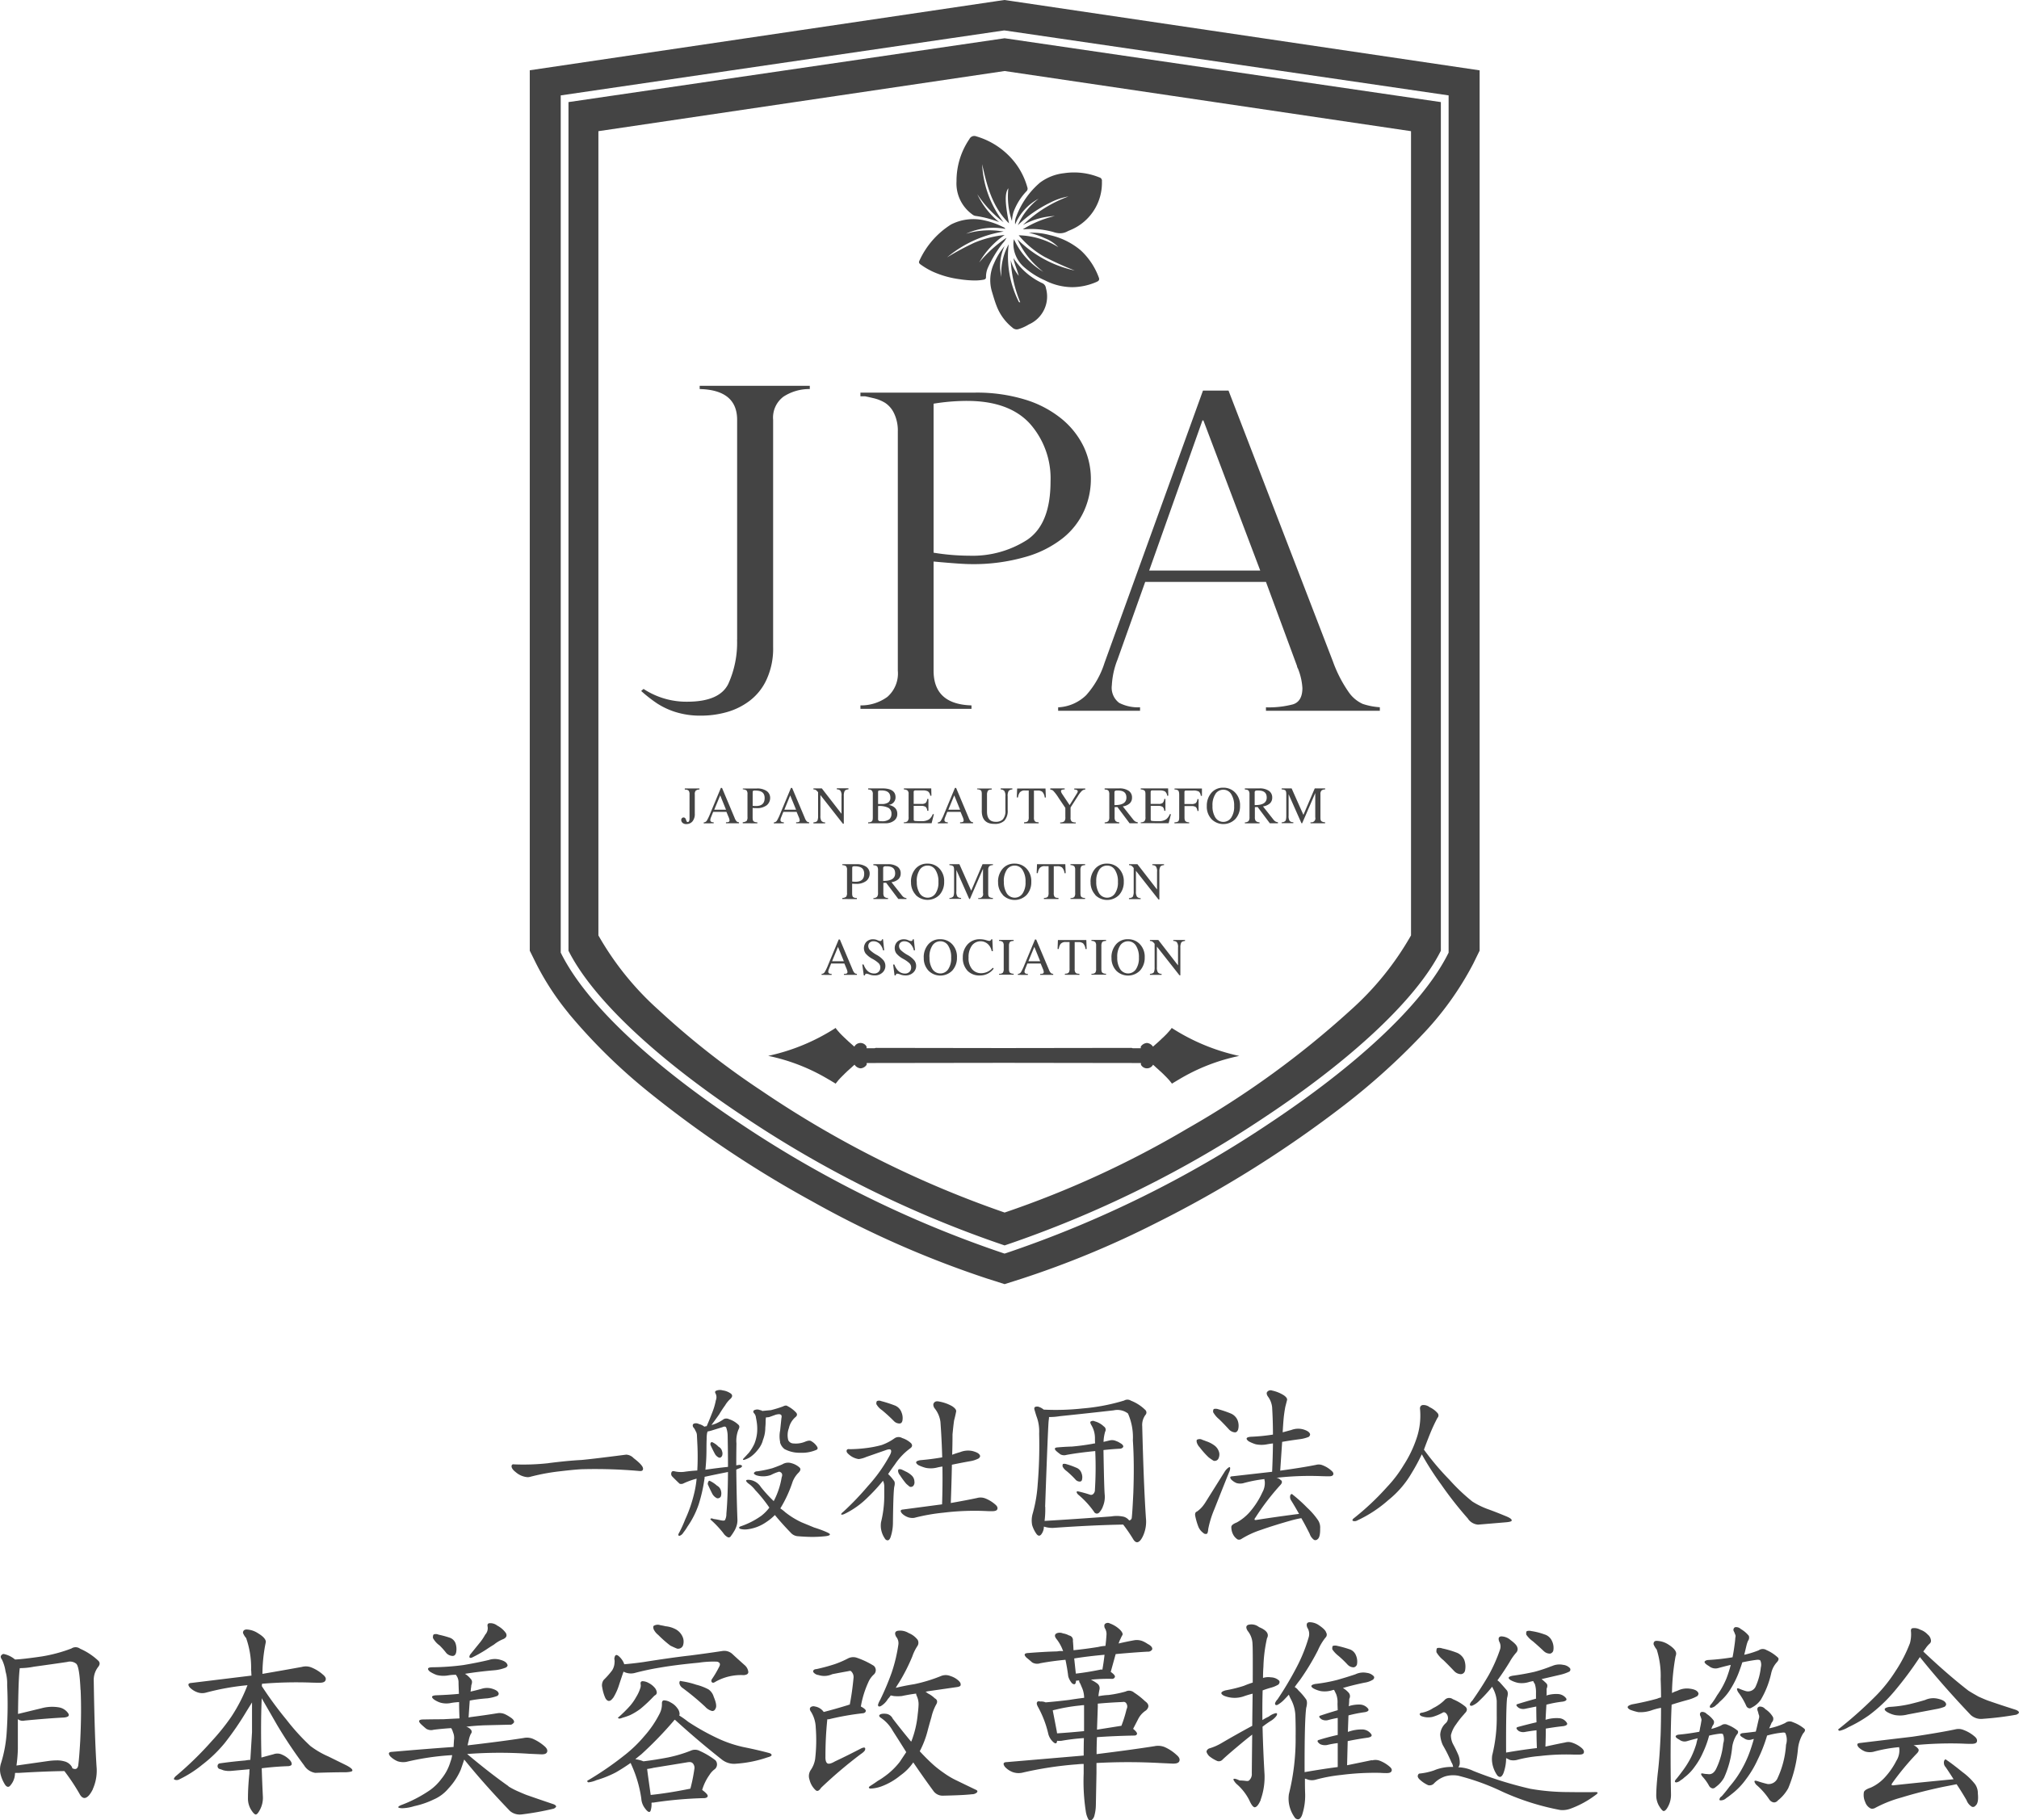 <svg xmlns="http://www.w3.org/2000/svg" width="192.267" height="173.385" viewBox="0 0 192.267 173.385">
  <g id="logo" transform="translate(-400 -509.58)">
    <path id="mark" d="M43.505,121.763A94.806,94.806,0,0,1,26.9,114.43a105.237,105.237,0,0,1-15.4-10.277,54.009,54.009,0,0,1-7.8-7.634l0-.011a25.718,25.718,0,0,1-3.1-4.745L0,90.551V6.693L44.4.117,44.936.04,45.1.018,45.219,0,90.454,6.7V90.544l-.589,1.206-.006.012a29.6,29.6,0,0,1-5.052,6.982l-.049.06h-.006a64.587,64.587,0,0,1-7.114,6.4,109.318,109.318,0,0,1-18.068,11.32,89.372,89.372,0,0,1-12.639,5.24l-1.712.545ZM2.948,9.086V90.734l.039.077c2.519,5.046,9.078,10.9,16.994,16.16a105.6,105.6,0,0,0,25.126,12.394l.039.012.067.021.112-.033a105.709,105.709,0,0,0,25.143-12.394c7.915-5.261,14.479-11.114,16.994-16.16l.016-.027.023-.05V59.225h0V9.086L45.213,2.9,45.18,2.9h-.016Zm17.439,97.267c-7.821-5.183-14.29-11-16.7-15.8V9.724L45.219,3.643,86.762,9.724V90.555c-2.409,4.8-8.874,10.609-16.7,15.8a105.092,105.092,0,0,1-24.843,12.266A105.142,105.142,0,0,1,20.387,106.353ZM6.536,12.494v76.6A28.17,28.17,0,0,0,12.3,96.223a76.65,76.65,0,0,0,9.769,7.667,98.532,98.532,0,0,0,23.152,11.6,92.79,92.79,0,0,0,17.421-8.009,86.839,86.839,0,0,0,15.51-11.255,28.171,28.171,0,0,0,5.768-7.132v-76.6l-38.7-5.73Zm63.526,93.859.128.2ZM61.145,103.2c-.033-.045-.061-.083-.094-.121a.425.425,0,0,0-.044-.056c-.023-.033-.051-.063-.073-.09s-.033-.038-.051-.061-.049-.056-.077-.083a.524.524,0,0,1-.055-.062c-.029-.032-.061-.06-.09-.094-.016-.018-.033-.033-.049-.05-.045-.043-.089-.1-.14-.138l-.044-.046a1.014,1.014,0,0,0-.106-.106l-.061-.06c-.033-.033-.067-.061-.1-.094s-.045-.039-.067-.062-.073-.06-.106-.094c-.022-.017-.038-.039-.061-.055-.044-.04-.083-.08-.128-.118-.01-.011-.028-.022-.039-.033-.055-.055-.116-.1-.171-.156a.435.435,0,0,0-.079-.072,1.226,1.226,0,0,0-.1-.089c-.016-.016-.055-.05-.055-.05a.655.655,0,0,1-1.157-.006v-.155l-13.056-.018-13.056.018v.155a.752.752,0,0,1-.579.351.765.765,0,0,1-.579-.351c-.016.018-.038.033-.055.05-.033.033-.067.063-.1.09s-.049.049-.077.072c-.061.057-.118.107-.173.157l-.039.031c-.044.04-.083.079-.128.118-.022.016-.038.039-.061.055-.039.034-.073.06-.1.093s-.045.039-.067.063-.067.067-.1.094l-.061.062c-.033.039-.073.073-.106.107-.017.017-.028.026-.045.045-.049.043-.095.094-.138.137l-.051.052c-.033.033-.061.061-.089.094a.479.479,0,0,0-.055.062.931.931,0,0,0-.079.083c-.016.023-.033.04-.049.06s-.051.063-.073.091a.319.319,0,0,1-.045.055c-.033.046-.067.084-.094.123,0,.005-.01.017-.01.017l-.417-.251c-.006-.005-.017-.016-.023-.016-.044-.027-.089-.049-.132-.078s-.062-.038-.1-.055a.625.625,0,0,0-.055-.033,18.4,18.4,0,0,0-5.7-2.215,19.358,19.358,0,0,0,6.42-2.659c.033.046.067.1.1.14.012.016.029.028.039.045l.078.094c.016.017.028.035.044.05.028.033.057.061.084.095a.263.263,0,0,0,.044.05c.033.033.067.072.1.106a.273.273,0,0,1,.039.038c.049.05.095.1.144.145l.029.028c.044.039.083.084.128.124a.4.4,0,0,1,.049.043c.033.033.073.073.112.106.016.018.034.033.049.049.039.035.079.074.122.111a.215.215,0,0,0,.039.04c.189.167.384.339.584.518a.66.66,0,0,1,1.163-.006v.157h.768a.382.382,0,0,1,.15-.034l12.137.017,12.139-.017a.382.382,0,0,1,.15.034h.768v-.157a.78.78,0,0,1,.584-.345.762.762,0,0,1,.579.351c.2-.179.4-.351.584-.518a.325.325,0,0,1,.039-.04,1.49,1.49,0,0,0,.122-.111c.016-.016.033-.031.049-.049.039-.033.073-.073.112-.106a.407.407,0,0,0,.049-.043c.045-.04.09-.085.128-.124a.285.285,0,0,0,.028-.028c.051-.048.1-.094.145-.145a.283.283,0,0,0,.039-.038c.033-.034.067-.073.1-.106a.443.443,0,0,1,.044-.05c.028-.034.055-.062.084-.095.016-.016.028-.033.044-.05.023-.032.051-.06.078-.094a.4.4,0,0,0,.039-.045c.033-.044.071-.094.1-.14l.012.007a19.412,19.412,0,0,0,6.42,2.658,18.357,18.357,0,0,0-5.7,2.214c-.016.012-.038.022-.055.033-.033.017-.061.04-.094.056s-.089.05-.134.078c-.006.005-.016.016-.022.016-.14.078-.278.168-.417.25C61.156,103.217,61.145,103.211,61.145,103.2Zm-5.3-10.753a1.72,1.72,0,0,1-.445-1.24l-.006-.006a1.87,1.87,0,0,1,.429-1.248,1.431,1.431,0,0,1,1.151-.494,1.511,1.511,0,0,1,1.124.467,1.72,1.72,0,0,1,.462,1.264,1.8,1.8,0,0,1-.435,1.239,1.591,1.591,0,0,1-2.281.018Zm.384-2.4a1.926,1.926,0,0,0-.283,1.139,1.982,1.982,0,0,0,.273,1.112.9.9,0,0,0,1.5.029,1.885,1.885,0,0,0,.289-1.118,1.99,1.99,0,0,0-.283-1.139.872.872,0,0,0-.757-.418A.891.891,0,0,0,56.227,90.049Zm-18.262,2.4a1.714,1.714,0,0,1-.445-1.24l-.006-.006a1.863,1.863,0,0,1,.429-1.248,1.431,1.431,0,0,1,1.151-.494,1.513,1.513,0,0,1,1.124.467,1.725,1.725,0,0,1,.461,1.264,1.8,1.8,0,0,1-.433,1.239,1.591,1.591,0,0,1-2.281.018Zm.384-2.4a1.925,1.925,0,0,0-.289,1.139h.006a1.994,1.994,0,0,0,.272,1.112.9.9,0,0,0,1.5.029,1.844,1.844,0,0,0,.289-1.118,1.99,1.99,0,0,0-.284-1.139.863.863,0,0,0-.756-.418A.889.889,0,0,0,38.349,90.049Zm3.326,2.4a1.756,1.756,0,0,1-.439-1.257,1.8,1.8,0,0,1,.445-1.23,1.529,1.529,0,0,1,1.2-.5,2.032,2.032,0,0,1,.545.077,2.43,2.43,0,0,0,.311.079.192.192,0,0,0,.211-.155h.1l.051,1.129h-.112a1.221,1.221,0,0,0-.378-.684,1.037,1.037,0,0,0-1.507.155,1.842,1.842,0,0,0-.317,1.147,1.6,1.6,0,0,0,.339,1.107,1.117,1.117,0,0,0,.868.377,1.455,1.455,0,0,0,1.1-.522v0l.083.091a1.6,1.6,0,0,1-1.3.649A1.565,1.565,0,0,1,41.675,92.451Zm-6.375.372a1.225,1.225,0,0,0-.3-.081c-.094,0-.144.055-.15.166h-.112L34.6,91.857l.01.011h.112c.217.573.557.857,1.012.857a.577.577,0,0,0,.417-.156.547.547,0,0,0,.167-.419.561.561,0,0,0-.167-.411,2.871,2.871,0,0,0-.589-.411,2.194,2.194,0,0,1-.651-.517.859.859,0,0,1-.156-.484.849.849,0,0,1,.234-.619.883.883,0,0,1,.661-.244,1.032,1.032,0,0,1,.384.083.983.983,0,0,0,.278.084.157.157,0,0,0,.112-.045.193.193,0,0,0,.049-.123h.1l.112,1.051h-.112a1.222,1.222,0,0,0-.3-.588.8.8,0,0,0-.608-.273.521.521,0,0,0-.355.121.438.438,0,0,0-.145.345.557.557,0,0,0,.2.406,3.267,3.267,0,0,0,.573.412,2.183,2.183,0,0,1,.695.556.858.858,0,0,1,.161.512.84.84,0,0,1-.283.634,1.024,1.024,0,0,1-.74.267A1.372,1.372,0,0,1,35.3,92.823Zm-2.938,0a1.239,1.239,0,0,0-.294-.081c-.094,0-.145.055-.151.166h-.11l-.145-1.051.012.011h.112c.217.573.555.857,1.012.857a.579.579,0,0,0,.417-.156.552.552,0,0,0,.167-.419.567.567,0,0,0-.167-.411,2.932,2.932,0,0,0-.59-.411,2.183,2.183,0,0,1-.65-.517.884.884,0,0,1,.077-1.1.884.884,0,0,1,.663-.244,1.032,1.032,0,0,1,.384.083.956.956,0,0,0,.278.084.154.154,0,0,0,.111-.045.187.187,0,0,0,.051-.123h.1l.11,1.051h-.11a1.225,1.225,0,0,0-.3-.588.8.8,0,0,0-.606-.273.523.523,0,0,0-.356.121.441.441,0,0,0-.144.345.56.56,0,0,0,.2.406,3.229,3.229,0,0,0,.574.412,2.217,2.217,0,0,1,.695.556.869.869,0,0,1,.161.512.84.84,0,0,1-.283.634,1.029,1.029,0,0,1-.74.267A1.386,1.386,0,0,1,32.363,92.823Zm29.506.074L59.72,90.16V92.13a.853.853,0,0,0,.1.492.446.446,0,0,0,.35.135v.094H59.059v-.094c.217-.016.344-.078.384-.176a1.163,1.163,0,0,0,.061-.451V89.9a.874.874,0,0,0-.211-.219.4.4,0,0,0-.195-.055h-.039v-.094h.8l1.875,2.418v-1.7a.754.754,0,0,0-.118-.516.475.475,0,0,0-.333-.111v-.094H62.4v.094c-.195.018-.317.072-.368.168a1.022,1.022,0,0,0-.077.455V92.9Zm-15.388-.039v-.094a.366.366,0,0,0,.312-.195,4.57,4.57,0,0,0,.3-.634l1.018-2.448.012,0h.1l1.207,2.858a1.045,1.045,0,0,0,.195.339.381.381,0,0,0,.222.078v.094h-1.24v-.094a.58.58,0,0,0,.273-.039.164.164,0,0,0,.065-.149,1.047,1.047,0,0,0-.094-.317l-.2-.484H47.388l-.24.6a.576.576,0,0,0-.022.094.553.553,0,0,0-.012.084c0,.143.106.216.323.216v.094Zm1-1.3h1.124l-.557-1.368Zm-19.692,1.3v-.094a.362.362,0,0,0,.311-.195,4.382,4.382,0,0,0,.3-.634l1.018-2.448.012,0h.1l1.207,2.858a1.045,1.045,0,0,0,.195.339.377.377,0,0,0,.222.078v.094h-1.24v-.094a.573.573,0,0,0,.272-.039.162.162,0,0,0,.067-.149,1.046,1.046,0,0,0-.094-.317l-.2-.484H28.7l-.24.6a.568.568,0,0,0-.022.094.546.546,0,0,0-.012.084c0,.143.106.216.323.216v.094Zm1-1.3H29.91l-.557-1.368Zm22.168,1.29v-.094l.122-.016a.337.337,0,0,0,.256-.119.708.708,0,0,0,.067-.377V89.727H51.06a.6.6,0,0,0-.513.182,1.065,1.065,0,0,0-.172.478h-.112l.033-.85H53l.033.856h-.112a.932.932,0,0,0-.227-.54.679.679,0,0,0-.446-.123h-.356v2.56a.555.555,0,0,0,.079.35.31.31,0,0,0,.228.1l.144.016v.094Zm2.531-.005v-.089h-.006l.006-.006v.006a.5.5,0,0,0,.356-.095.582.582,0,0,0,.089-.377v-2.23a.494.494,0,0,0-.083-.318.51.51,0,0,0-.362-.111v-.094h1.391v.094c-.2.006-.323.05-.374.128a.632.632,0,0,0-.073.339v2.192c0,.195.033.322.106.377a.552.552,0,0,0,.34.089v.094Zm-8.8,0v-.089h-.006l.006-.006v.006a.492.492,0,0,0,.356-.095.582.582,0,0,0,.089-.377v-2.23a.494.494,0,0,0-.083-.318.5.5,0,0,0-.362-.111v-.094h1.391v.094c-.2.006-.323.05-.372.128a.619.619,0,0,0-.073.339v2.192c0,.195.033.322.106.377a.546.546,0,0,0,.339.089v.094Zm5.579-2.459v.006Zm3.588-5.149A1.723,1.723,0,0,1,53.407,84l-.006,0a1.864,1.864,0,0,1,.429-1.248,1.432,1.432,0,0,1,1.151-.495,1.509,1.509,0,0,1,1.124.467,1.716,1.716,0,0,1,.462,1.263,1.8,1.8,0,0,1-.435,1.241,1.595,1.595,0,0,1-2.281.018Zm.379-2.4a1.925,1.925,0,0,0-.289,1.141h0a1.994,1.994,0,0,0,.273,1.112.9.9,0,0,0,1.5.028A1.843,1.843,0,0,0,56.01,84a2,2,0,0,0-.283-1.141.865.865,0,0,0-.756-.416A.889.889,0,0,0,54.231,82.834Zm-9.185,2.4A1.716,1.716,0,0,1,44.6,84l-.006,0a1.865,1.865,0,0,1,.429-1.248,1.432,1.432,0,0,1,1.151-.495,1.511,1.511,0,0,1,1.124.467,1.721,1.721,0,0,1,.461,1.263,1.8,1.8,0,0,1-.433,1.241,1.595,1.595,0,0,1-2.281.018Zm.384-2.4a1.925,1.925,0,0,0-.289,1.141h.006a2,2,0,0,0,.272,1.112.9.9,0,0,0,1.5.028A1.854,1.854,0,0,0,47.211,84a2,2,0,0,0-.285-1.141.865.865,0,0,0-.756-.416A.889.889,0,0,0,45.43,82.834Zm-8.677,2.4A1.716,1.716,0,0,1,36.308,84l-.006,0a1.864,1.864,0,0,1,.427-1.248,1.434,1.434,0,0,1,1.151-.495A1.507,1.507,0,0,1,39,82.716a1.716,1.716,0,0,1,.462,1.263,1.809,1.809,0,0,1-.433,1.241,1.595,1.595,0,0,1-2.281.018Zm.384-2.4a1.925,1.925,0,0,0-.289,1.141h.006a2,2,0,0,0,.272,1.112.9.9,0,0,0,1.5.028A1.843,1.843,0,0,0,38.916,84a2,2,0,0,0-.284-1.141.865.865,0,0,0-.756-.416A.889.889,0,0,0,37.137,82.834Zm22.735,2.842L57.724,82.94v1.97a.872.872,0,0,0,.1.5.46.46,0,0,0,.35.134v.094H57.061v-.094c.218-.018.346-.08.384-.179a1.137,1.137,0,0,0,.067-.45V82.678a.868.868,0,0,0-.211-.217.378.378,0,0,0-.195-.056h-.039v-.094h.8l1.869,2.411V83.033a.765.765,0,0,0-.116-.517.474.474,0,0,0-.334-.111v-.094H60.4V82.4q-.292.025-.366.168a1,1,0,0,0-.078.454v2.649Zm-10.915-.043v-.1l.122-.014a.359.359,0,0,0,.256-.117.722.722,0,0,0,.067-.38v-2.52h-.339a.594.594,0,0,0-.512.183,1.061,1.061,0,0,0-.173.478h-.11l.033-.85H51l.033.857h-.111a.927.927,0,0,0-.228-.54.681.681,0,0,0-.445-.123H49.9v2.559a.56.56,0,0,0,.077.351.315.315,0,0,0,.228.1l.145.014v.1Zm-19.2,0v-.1a.642.642,0,0,0,.366-.116.59.59,0,0,0,.084-.389V82.879a.525.525,0,0,0-.094-.379.711.711,0,0,0-.352-.1v-.088h1.324a1.585,1.585,0,0,1,.952.244.786.786,0,0,1,.327.651.9.9,0,0,1-.317.695,1.521,1.521,0,0,1-1.018.278,2.382,2.382,0,0,1-.334-.015v.9c0,.206.033.336.1.384a.632.632,0,0,0,.35.083v.1Zm.984-3.088c-.028.016-.039.072-.039.162v1.261a2.575,2.575,0,0,0,.317.018c.551,0,.824-.25.824-.758s-.3-.717-.907-.717A.35.35,0,0,0,30.745,82.545Zm20.749,3.08v-.089h-.006l.006,0v0a.5.5,0,0,0,.356-.093.584.584,0,0,0,.089-.379v-2.23a.5.5,0,0,0-.083-.318.519.519,0,0,0-.362-.111v-.094h1.391V82.4c-.2.008-.323.053-.374.129a.635.635,0,0,0-.071.339v2.191c0,.2.032.324.1.379a.548.548,0,0,0,.34.089v.094Zm-8.783,0v-.094a.374.374,0,0,0,.451-.467V82.749l-1.246,2.876h-.067l-1.224-2.762V84.9a.842.842,0,0,0,.1.5.429.429,0,0,0,.35.121v.094H39.963v-.085a.52.52,0,0,0,.333-.11c.078-.066.112-.24.112-.516V82.873c0-.206-.033-.334-.1-.384a.654.654,0,0,0-.345-.084v-.094h.951l1.124,2.525,1.079-2.525h.99V82.4a.572.572,0,0,0-.35.106.5.5,0,0,0-.1.362V85.1c0,.172.033.29.106.339a.623.623,0,0,0,.34.089v.094Zm-7.616,0L33.937,84.08l-.266.011v.974a.576.576,0,0,0,.083.341.5.5,0,0,0,.362.126v.094H32.725v-.089h-.01l.01,0v0a.5.5,0,0,0,.35-.122.6.6,0,0,0,.089-.383V82.879a.635.635,0,0,0-.065-.334.358.358,0,0,0-.262-.123l-.118-.017v-.094H34.1a1.539,1.539,0,0,1,.9.228.747.747,0,0,1,.323.645.733.733,0,0,1-.228.563,1.247,1.247,0,0,1-.651.277l.968,1.224a1.026,1.026,0,0,0,.189.2.594.594,0,0,0,.268.089v.094Zm-1.39-3.07a.188.188,0,0,0-.051.152V83.9h.061c.718,0,1.08-.239,1.08-.713s-.273-.678-.818-.678h-.061A.353.353,0,0,0,33.7,82.555Zm14.563.612v.006Zm-18.5-.763v.008Zm35.151-4.388a1.715,1.715,0,0,1-.445-1.241l0,0a1.861,1.861,0,0,1,.427-1.247,1.429,1.429,0,0,1,1.151-.5,1.51,1.51,0,0,1,1.124.467,1.718,1.718,0,0,1,.462,1.263A1.806,1.806,0,0,1,67.2,78a1.593,1.593,0,0,1-2.281.016Zm.385-2.4a1.918,1.918,0,0,0-.289,1.14h0a2,2,0,0,0,.273,1.112.9.9,0,0,0,1.5.028,1.845,1.845,0,0,0,.289-1.119,2,2,0,0,0-.283-1.14.866.866,0,0,0-.757-.417A.885.885,0,0,0,65.3,75.613ZM14.546,78.368a.36.36,0,0,1-.122-.257.265.265,0,0,1,.061-.178.2.2,0,0,1,.156-.071.191.191,0,0,1,.128.038.218.218,0,0,1,.079.1c.022.048.044.11.071.182s.061.116.118.116c.116,0,.177-.121.177-.356V75.669a.577.577,0,0,0-.083-.362.5.5,0,0,0-.368-.1v-.1l.006-.011H16.16v.1a.585.585,0,0,0-.356.112.494.494,0,0,0-.089.355v1.829a1.1,1.1,0,0,1-.218.74.739.739,0,0,1-.589.257A.5.5,0,0,1,14.546,78.368Zm28.5-1.146V75.653c0-.2-.028-.319-.089-.373a.614.614,0,0,0-.356-.1V75.1h1.391v.1c-.195,0-.323.05-.372.132a.733.733,0,0,0-.078.379v1.59c0,.647.278.974.84.974a.917.917,0,0,0,.667-.233,1.177,1.177,0,0,0,.244-.857V75.857a.827.827,0,0,0-.11-.534.5.5,0,0,0-.34-.132v-.1h1.114v.1a.543.543,0,0,0-.346.132.9.9,0,0,0-.1.528v1.291a1.4,1.4,0,0,1-.317,1.03,1.3,1.3,0,0,1-.946.3C43.444,78.477,43.043,78.061,43.043,77.221Zm-13.221,1.24-2.147-2.737v1.969a.866.866,0,0,0,.1.5.443.443,0,0,0,.35.133v.095H27.012v-.095c.218-.016.346-.078.384-.176a1.165,1.165,0,0,0,.061-.452V75.464a.843.843,0,0,0-.211-.217.388.388,0,0,0-.195-.056h-.039v-.1h.8l1.875,2.418v-1.7a.752.752,0,0,0-.116-.515.466.466,0,0,0-.334-.112v-.1h1.112v.1c-.195.017-.317.073-.366.166a1.011,1.011,0,0,0-.078.458v2.646Zm20.688-.039v-.093a.584.584,0,0,0,.394-.106.576.576,0,0,0,.095-.4v-.875l-.644-.956a4.145,4.145,0,0,0-.523-.689.542.542,0,0,0-.267-.1v-.1l.006-.011h1.364v.1a.625.625,0,0,0-.273.039.121.121,0,0,0-.079.117.385.385,0,0,0,.029.117.893.893,0,0,0,.077.144l.718,1.073.695-1.113a.421.421,0,0,0,.079-.2c0-.1-.112-.161-.334-.172V75.1H52.9V75.2a.509.509,0,0,0-.35.155,2.5,2.5,0,0,0-.35.464l-.7,1.09v.957a.484.484,0,0,0,.11.382.678.678,0,0,0,.384.084v.093Zm-11.654,0v-.093a.363.363,0,0,0,.311-.2,4.294,4.294,0,0,0,.3-.635l1.018-2.447.012,0h.1L41.8,77.9a1.018,1.018,0,0,0,.195.339.377.377,0,0,0,.222.078v.095H40.98v-.095a.582.582,0,0,0,.272-.039.161.161,0,0,0,.067-.15,1.046,1.046,0,0,0-.095-.318l-.2-.484H39.762l-.24.6a.638.638,0,0,0-.022.094.6.6,0,0,0-.012.084c0,.144.106.217.323.217v.093Zm1-1.3H40.98l-.557-1.368Zm-16.616,1.3v-.093a.363.363,0,0,0,.311-.2,4.286,4.286,0,0,0,.3-.635l1.018-2.447.012,0h.1L26.189,77.9a1.018,1.018,0,0,0,.195.339.377.377,0,0,0,.222.078v.095h-1.24v-.095a.582.582,0,0,0,.272-.039.161.161,0,0,0,.067-.15,1.049,1.049,0,0,0-.094-.318l-.2-.484H24.148l-.24.6a.5.5,0,0,0-.022.094.592.592,0,0,0-.012.084c0,.144.106.217.323.217v.093Zm1-1.3H25.36L24.8,75.758Zm-7.677,1.3v-.093a.367.367,0,0,0,.313-.2,4.473,4.473,0,0,0,.3-.635l1.018-2.447.012,0h.1L19.507,77.9a1.018,1.018,0,0,0,.195.339.381.381,0,0,0,.222.078v.095h-1.24v-.095a.579.579,0,0,0,.272-.039.161.161,0,0,0,.067-.15,1.047,1.047,0,0,0-.095-.318l-.2-.484H17.466l-.24.6a.648.648,0,0,0-.022.094.6.6,0,0,0-.012.084c0,.144.106.217.323.217v.093Zm1-1.3h1.124l-.555-1.368ZM61.4,78.417h-.006v-.095a.669.669,0,0,0,.323-.067c.084-.043.128-.178.128-.4V75.7c0-.223-.039-.362-.11-.417A.551.551,0,0,0,61.4,75.2V75.1H64.01v.7H63.9a.585.585,0,0,0-.189-.411,1.153,1.153,0,0,0-.561-.094h-.635c-.071,0-.116.011-.138.037a.187.187,0,0,0-.033.13v1.118h.667a.675.675,0,0,0,.417-.094.617.617,0,0,0,.15-.373h.112v1.129h-.112a.548.548,0,0,0-.156-.377.682.682,0,0,0-.372-.091h-.7v1.08c0,.2.038.329.116.382a.558.558,0,0,0,.328.084v.095Zm-14.329,0v-.095l.122-.016a.349.349,0,0,0,.256-.117.716.716,0,0,0,.067-.379V75.292h-.339a.591.591,0,0,0-.512.183,1.036,1.036,0,0,0-.173.479h-.112l.033-.852h2.7l.033.856H49.04a.936.936,0,0,0-.227-.54.673.673,0,0,0-.446-.121h-.355v2.559a.567.567,0,0,0,.077.351.323.323,0,0,0,.228.1l.145.016v.095Zm-14.847,0v-.095a.567.567,0,0,0,.344-.084c.067-.049.1-.176.1-.382V75.664a.5.5,0,0,0-.1-.372.515.515,0,0,0-.35-.095l.006-.006v-.1h1.346c.84,0,1.262.278,1.262.842a.713.713,0,0,1-.656.727c.545.117.823.4.823.852a.765.765,0,0,1-.323.662,1.271,1.271,0,0,1-.784.239Zm.945-.433a.241.241,0,0,0,.057.189.472.472,0,0,0,.272.045,1.112,1.112,0,0,0,.74-.185.659.659,0,0,0,.206-.511.641.641,0,0,0-.267-.567,1.9,1.9,0,0,0-1.007-.183Zm.039-2.666a.147.147,0,0,0-.039.122v1.137H33.5a1.048,1.048,0,0,0,.651-.155.551.551,0,0,0,.189-.45c0-.457-.278-.686-.84-.686h-.134A.255.255,0,0,0,33.209,75.318ZM74.35,78.412v-.1a.375.375,0,0,0,.451-.468V75.535l-1.246,2.877h-.067l-1.224-2.765v2.04a.838.838,0,0,0,.1.5.425.425,0,0,0,.35.123v.095H71.6v-.084a.538.538,0,0,0,.334-.11c.077-.066.11-.241.11-.519V75.657c0-.2-.033-.334-.1-.384a.645.645,0,0,0-.345-.083v-.1h.951l1.124,2.526,1.08-2.526h.99v.1a.544.544,0,0,0-.35.106.487.487,0,0,0-.1.36v2.232c0,.172.033.288.106.338a.621.621,0,0,0,.339.09v.1Zm-3.877,0-1.157-1.546-.266.01v.972a.566.566,0,0,0,.083.341.5.5,0,0,0,.362.128v.1H68.1v-.09h-.012l.012-.005v.005a.509.509,0,0,0,.35-.122.611.611,0,0,0,.089-.385V75.664a.621.621,0,0,0-.067-.334.351.351,0,0,0-.26-.122l-.118-.017v-.1h1.385a1.539,1.539,0,0,1,.9.228.747.747,0,0,1,.323.648.723.723,0,0,1-.228.56,1.264,1.264,0,0,1-.651.279l.968,1.223a.968.968,0,0,0,.189.195.6.6,0,0,0,.268.09v.1Zm-1.39-3.078a.194.194,0,0,0-.051.153v1.194H69.1c.718,0,1.079-.239,1.079-.71s-.272-.679-.817-.679h-.067A.372.372,0,0,0,69.083,75.334ZM57.118,78.412l-1.157-1.546-.267.01v.972a.567.567,0,0,0,.083.341.49.49,0,0,0,.362.128v.1h-1.39v-.09h-.012l.012-.005v.005a.511.511,0,0,0,.35-.122.652.652,0,0,0,.089-.385V75.664a.621.621,0,0,0-.067-.334.357.357,0,0,0-.262-.122l-.116-.017v-.1h1.385a1.538,1.538,0,0,1,.9.228.744.744,0,0,1,.323.648.718.718,0,0,1-.228.56,1.258,1.258,0,0,1-.65.279l.968,1.223a.93.93,0,0,0,.189.195.593.593,0,0,0,.266.09v.1Zm-1.391-3.078a.194.194,0,0,0-.049.153v1.194h.061c.717,0,1.079-.239,1.079-.71s-.273-.679-.818-.679h-.061A.375.375,0,0,0,55.727,75.334ZM20.281,78.412v-.1a.685.685,0,0,0,.368-.117.6.6,0,0,0,.083-.39V75.657a.521.521,0,0,0-.094-.377.692.692,0,0,0-.35-.1V75.1h1.324a1.573,1.573,0,0,1,.951.244.79.79,0,0,1,.329.652.907.907,0,0,1-.317.694,1.513,1.513,0,0,1-1.019.28,2.048,2.048,0,0,1-.333-.018v.9c0,.207.033.336.1.385a.636.636,0,0,0,.35.084v.1Zm.984-3.083c-.028.017-.038.072-.038.162v1.261a2.455,2.455,0,0,0,.317.018c.551,0,.823-.253.823-.759s-.3-.716-.907-.716A.371.371,0,0,0,21.265,75.33Zm36.92,3.077v-.095l.006.011a.538.538,0,0,0,.34-.1.549.549,0,0,0,.1-.407v-2.19c0-.173-.033-.286-.11-.341a.666.666,0,0,0-.34-.094v-.1h2.609l.016.7H60.7a.591.591,0,0,0-.222-.418,1.05,1.05,0,0,0-.512-.088h-.685a.157.157,0,0,0-.122.038.271.271,0,0,0-.033.162v1.084h.746a.583.583,0,0,0,.406-.1.637.637,0,0,0,.145-.373h.11v1.13h-.11a.543.543,0,0,0-.151-.372.789.789,0,0,0-.445-.1h-.695V78.05a.148.148,0,0,0,.028.1c.016.028.079.044.183.05s.206.012.3.012h.2a1.269,1.269,0,0,0,.746-.168,1.068,1.068,0,0,0,.356-.495h.112l-.218.858Zm-22.567,0v-.095l.012.011a.534.534,0,0,0,.339-.1.542.542,0,0,0,.106-.407v-2.19a.411.411,0,0,0-.112-.341.638.638,0,0,0-.339-.094v-.1h2.608l.017.7h-.112a.586.586,0,0,0-.222-.418,1.043,1.043,0,0,0-.512-.088h-.683a.183.183,0,0,0-.128.038.26.26,0,0,0-.033.162v1.084H37.3a.585.585,0,0,0,.407-.1.628.628,0,0,0,.144-.373h.112v1.13h-.112a.536.536,0,0,0-.15-.372.793.793,0,0,0-.445-.1h-.695V78.05a.141.141,0,0,0,.028.1c.016.028.077.044.183.05s.206.012.3.012h.2a1.272,1.272,0,0,0,.746-.168,1.087,1.087,0,0,0,.356-.495h.111l-.217.858Zm10.763-2.453v0Zm-26.094-.769v.006Zm-6.4-7.364a7.174,7.174,0,0,1-1.779-.833,13.887,13.887,0,0,1-1.5-1.174l.228-.195a7.435,7.435,0,0,0,4.149,1.217q3.088,0,3.922-1.7a9.514,9.514,0,0,0,.834-4.211h.006V39.991q0-2.845-3.566-2.937v-.308H26.667v.308a4.51,4.51,0,0,0-2.492.716,2.49,2.49,0,0,0-1,2.22V61.623a7.043,7.043,0,0,1-.624,3.1,5.309,5.309,0,0,1-1.635,2.042,6.5,6.5,0,0,1-2.2,1.074,9.028,9.028,0,0,1-2.4.323A7.825,7.825,0,0,1,13.889,67.82ZM70.107,67.7V67.37a9.061,9.061,0,0,0,2.57-.283c.6-.189.9-.709.9-1.554a5.836,5.836,0,0,0-.427-1.862.571.571,0,0,1-.089-.247l-2.954-8h-11.5l-2.637,7.4a7.66,7.66,0,0,0-.539,2.438,1.8,1.8,0,0,0,.7,1.685,3.9,3.9,0,0,0,1.986.417V67.7h-7.8V67.37a4.092,4.092,0,0,0,2.67-1.158,8.411,8.411,0,0,0,1.746-3.075L64.11,37.2h2.431l9.946,25.809a12.394,12.394,0,0,0,1.49,2.9,3.264,3.264,0,0,0,1.34,1.134,6.373,6.373,0,0,0,1.635.318V67.7ZM58.986,54.342H69.562l-5.414-14.3h-.089ZM31.49,67.513v-.326a4.269,4.269,0,0,0,2.559-.808,2.954,2.954,0,0,0,1-2.5V41.1a3.781,3.781,0,0,0-.362-1.74,2.416,2.416,0,0,0-.846-.989,3.753,3.753,0,0,0-1.084-.441c-.4-.094-.673-.155-.823-.183h-.451l.006-.006v-.345H42.382a15.685,15.685,0,0,1,4.818.673,10.182,10.182,0,0,1,3.471,1.842,7.825,7.825,0,0,1,2.074,2.626,7.172,7.172,0,0,1,.689,3.077,7.385,7.385,0,0,1-.644,3.034,7.019,7.019,0,0,1-2.019,2.6,10.181,10.181,0,0,1-3.611,1.809,17.805,17.805,0,0,1-5.14.673c-.616,0-1.8-.084-3.565-.246V63.871c0,2.142,1.2,3.243,3.61,3.315v.326ZM38.455,38.45h0V52.641a21.266,21.266,0,0,0,3.428.288,9.61,9.61,0,0,0,5.467-1.5q2.244-1.5,2.242-5.574a7.847,7.847,0,0,0-1.974-5.513c-1.319-1.434-3.31-2.158-5.986-2.158A19.693,19.693,0,0,0,38.455,38.45ZM66.541,37.2h.006Zm-20.56-5.981a4.847,4.847,0,0,1-1.525-2.076c-.166-.427-.294-.866-.427-1.311a3.775,3.775,0,0,1,.189-2.765,6.461,6.461,0,0,1,1-1.632,4.463,4.463,0,0,0-.307,2.944,5.689,5.689,0,0,1,.695-3.114,9.6,9.6,0,0,0,.952,5.455c.022.045.039.091.144.063A12.173,12.173,0,0,1,45.8,24.77a4.051,4.051,0,0,0,.762,1.5c-.134-.574-.411-1.1-.5-1.69a6.611,6.611,0,0,0,2.765,2.4.579.579,0,0,1,.323.453A2.9,2.9,0,0,1,47.528,30.9a4.136,4.136,0,0,1-.946.434.692.692,0,0,1-.219.039A.6.6,0,0,1,45.981,31.223Zm3.07-4.519A7.633,7.633,0,0,1,47.138,25.5a2.963,2.963,0,0,1-1.08-2.423c.006-.085.028-.164.051-.3a6.859,6.859,0,0,0,2.8,3.115,8.049,8.049,0,0,1-2.47-3.105,11.021,11.021,0,0,0,5.456,2.978,29.95,29.95,0,0,1-2.875-1.3,8.851,8.851,0,0,1-2.458-2.054,7.437,7.437,0,0,1,3.771,1.131,3.591,3.591,0,0,0-1.3-.858,7.234,7.234,0,0,0-1.513-.516,6.582,6.582,0,0,1,2.019.228,6.876,6.876,0,0,1,2.936,1.455,6.613,6.613,0,0,1,1.708,2.566c.106.25-.012.351-.222.44a5.864,5.864,0,0,1-2.309.495A5.783,5.783,0,0,1,49.051,26.7Zm-8-.092a9.14,9.14,0,0,1-2.67-.734,7.071,7.071,0,0,1-1.141-.668c-.128-.09-.233-.185-.138-.368a7.964,7.964,0,0,1,3.015-3.456A4.663,4.663,0,0,1,43.332,21a7.388,7.388,0,0,1,1.769.637.306.306,0,0,1,.183.154V21.8a6.229,6.229,0,0,0-3.738.464,7.683,7.683,0,0,1,3.582-.207,11.063,11.063,0,0,0-5.385,2.455,26.4,26.4,0,0,1,2.588-1.392,10.43,10.43,0,0,1,2.892-.74A8.057,8.057,0,0,0,42.8,24.995,12.533,12.533,0,0,1,45.4,22.646a2.21,2.21,0,0,1-.384.546,11.588,11.588,0,0,0-1.374,2.275,2.146,2.146,0,0,0-.195.894c.006.2-.079.251-.256.284a4.748,4.748,0,0,1-.837.069A10.594,10.594,0,0,1,41.047,26.612Zm4.182-3.2.017-.006-.028.033A.263.263,0,0,0,45.229,23.413ZM49.864,22.1a7.676,7.676,0,0,0-2.749-.261,1.622,1.622,0,0,0-.177.01l.006,0A10,10,0,0,1,50,20.575a6.826,6.826,0,0,0-3.037.857,12.424,12.424,0,0,1,4.334-2.72,5.97,5.97,0,0,0-1.714.577,12.189,12.189,0,0,0-1.624.947,11.8,11.8,0,0,0-1.48,1.216,6.34,6.34,0,0,1,1.98-2.525,4.933,4.933,0,0,0-2.236,2.449,1.439,1.439,0,0,1,.118-.78,7.84,7.84,0,0,1,2.246-3.2,4.659,4.659,0,0,1,2.3-.9,6.387,6.387,0,0,1,3.354.4.326.326,0,0,1,.244.373A4.859,4.859,0,0,1,51.51,21.9c-.111.048-.228.093-.333.15a1.467,1.467,0,0,1-.677.168h-.01A2.031,2.031,0,0,1,49.864,22.1Zm-6.782-6.459a9.719,9.719,0,0,0,2.037,5.525,10.83,10.83,0,0,1-2.5-2.665,7.534,7.534,0,0,0,2.08,2.653,10.211,10.211,0,0,0-2.259-.59.67.67,0,0,1-.323-.161,3.63,3.63,0,0,1-1.478-3.145,7.063,7.063,0,0,1,1.228-4.016.514.514,0,0,1,.651-.256,7.239,7.239,0,0,1,3.8,2.649,6.9,6.9,0,0,1,1.068,2.213.342.342,0,0,1-.089.373,5.728,5.728,0,0,0-1.236,1.993,3.839,3.839,0,0,0-.144.826v.008a7.2,7.2,0,0,1-.34-3.117c-.355.447-.327,1.42.062,3.344C44.034,19.707,43.533,17.689,43.082,15.642Z" transform="translate(450.449 509.58)" fill="#444"/>
    <path id="type" d="M103.647,40.893a2.227,2.227,0,0,1-.244-.742,18.67,18.67,0,0,1-.206-3.622v-.915a5.711,5.711,0,0,0-.625.037,34.232,34.232,0,0,0-5.235.8,1.653,1.653,0,0,1-.89-.058,1.95,1.95,0,0,1-.736-.488c-.227-.3-.174-.455.154-.466l7.333-.625c0-.581.005-1.138.021-1.656l-.015-.006a19.7,19.7,0,0,0-2.119.256,1.972,1.972,0,0,1-.412,0,.241.241,0,0,0-.022.1c-.053.22-.206.19-.471-.1a1.576,1.576,0,0,1-.376-.759,9.867,9.867,0,0,0-.963-2.477c-.113-.206-.139-.355-.075-.445.037-.078.138-.1.3-.058a1.082,1.082,0,0,1,.509.08c.64-.054,1.391-.128,2.249-.234.476-.079.954-.143,1.418-.2a2.48,2.48,0,0,0-.227-1.012c-.054-.132-.106-.259-.17-.391a.314.314,0,0,1-.073-.233.154.154,0,0,0-.154,0,.2.2,0,0,0-.154.021.652.652,0,0,1-.037.212c-.053.143-.165.147-.339.021a1.72,1.72,0,0,1-.36-.661c-.063-.521-.153-1.044-.264-1.579-.858.079-1.658.191-2.4.328a.926.926,0,0,1-.774-.079c-.174-.154-.354-.307-.528-.445-.292-.285-.234-.433.169-.45.969-.078,1.885-.131,2.742-.153a1.666,1.666,0,0,1,.567-.021,3.945,3.945,0,0,0-.641-1.171c-.2-.259-.179-.444.058-.545a.777.777,0,0,1,.566.022,1.785,1.785,0,0,1,.588.2.443.443,0,0,1,.36.508c.026.26.043.562.058.895.769-.078,1.557-.18,2.363-.312a3.5,3.5,0,0,1,.678-.1c.052-.392.079-.746.1-1.068a1.039,1.039,0,0,0-.17-.641c-.064-.207-.041-.345.059-.408a.4.4,0,0,1,.434-.021,2.762,2.762,0,0,1,.965.6c.212.223.291.392.227.508a2.553,2.553,0,0,0-.169.334,2.837,2.837,0,0,0-.191.466c.5-.116,1.006-.223,1.514-.313a1.508,1.508,0,0,1,.795.1,2.727,2.727,0,0,1,.454.254c.329.169.473.344.435.525a.447.447,0,0,1-.435.212c-.931.053-1.948.131-3.044.233l-.47,1.694c.29.207.423.366.4.466s-.092.17-.229.2a15.917,15.917,0,0,0-2.06.078,3.68,3.68,0,0,1,.588.35.554.554,0,0,1,.229.583,5.491,5.491,0,0,0-.1.641,6.783,6.783,0,0,1,.963-.117,11.028,11.028,0,0,0,1.625-.329.723.723,0,0,1,.811.1,6.917,6.917,0,0,1,1.038.82c.391.275.424.567.094.878a2.11,2.11,0,0,0-.772.875l-.455.879c.253.205.375.365.375.465-.026.116-.111.175-.265.175-1.35.026-2.531.079-3.553.154-.026.582-.036,1.121-.036,1.615q3.44-.428,5.517-.757a1.679,1.679,0,0,1,.948.078,4.128,4.128,0,0,1,1.154.759c.265.221.345.428.244.625-.075.142-.275.205-.6.2l-1.265-.059a55.831,55.831,0,0,0-6.009,0v.974l-.059,3.059a4.016,4.016,0,0,1-.154,1.034.72.72,0,0,1-.286.391.257.257,0,0,1-.087.016A.22.22,0,0,1,103.647,40.893Zm-.806-10.844a16.626,16.626,0,0,0-2.381.409.843.843,0,0,0-.208.059c.075.376.2,1.028.377,1.949l.037.233c.821-.053,1.673-.122,2.568-.212V30.013A2.79,2.79,0,0,0,102.841,30.049Zm4.025-.333c-.868.037-1.646.09-2.325.154v.312q-.039,1.168-.075,2.16v.005l2.325-.369a11.958,11.958,0,0,0,.492-1.58.54.54,0,0,0-.021-.545.287.287,0,0,0-.292-.146A.9.9,0,0,0,106.866,29.716Zm-4.57-4.151v.005l.154,1.44c.695-.078,1.461-.2,2.3-.371a.336.336,0,0,1,.227,0c.09-.508.158-.979.207-1.424Q103.638,25.351,102.3,25.565ZM123.322,40.75a3.184,3.184,0,0,1-.509-1.053,3,3,0,0,1-.073-1.207,21.7,21.7,0,0,0,.641-5.5c.01-.646,0-1.3-.022-1.948a3.594,3.594,0,0,0-.418-1.577,3.186,3.186,0,0,1-.206-.45c-.128.143-.26.284-.4.427a2.836,2.836,0,0,1-.679.546c-.174.053-.255,0-.228-.175a1.026,1.026,0,0,1,.228-.348,32.063,32.063,0,0,0,1.758-2.945,15.184,15.184,0,0,0,1.208-2.959,1.1,1.1,0,0,0-.133-.937c-.111-.312-.047-.481.191-.509a1.553,1.553,0,0,1,.927.292c.4.27.63.5.677.682a.383.383,0,0,1-.058.489,5.287,5.287,0,0,0-.72,1.207,22.846,22.846,0,0,1-1.721,2.843c-.175.223-.339.44-.493.661a1.173,1.173,0,0,1,.362.329,5.342,5.342,0,0,1,.676.778c.154.17.171.46.058.878q-.166,1.231-.152,6.121c1.131-.2,2.186-.361,3.155-.487V33.629a7.715,7.715,0,0,0-.985.175,1.1,1.1,0,0,1-.7-.081c-.291-.22-.311-.359-.073-.408.539-.168,1.128-.328,1.757-.464V31.231a8.843,8.843,0,0,0-.9.2.859.859,0,0,1-.625-.059c-.275-.194-.308-.317-.1-.37.5-.169,1.043-.338,1.625-.508-.011-.328-.021-.534-.021-.624a2.116,2.116,0,0,0-.133-.917c-.063-.132-.127-.259-.191-.391a.489.489,0,0,0-.189.036,2.446,2.446,0,0,1-1.076.08,2.715,2.715,0,0,1-.7-.255c-.313-.2-.26-.338.168-.428a14.869,14.869,0,0,0,2.119-.391q.888-.254,1.7-.525a1.739,1.739,0,0,1,1.1-.139,1.058,1.058,0,0,1,.662.329c.062.1.036.206-.075.311a2.062,2.062,0,0,1-.809.292c-.7.143-1.394.313-2.061.509a2.152,2.152,0,0,1,.545.445.5.5,0,0,1,.059.587,5.983,5.983,0,0,1-.038.64.1.1,0,0,0-.021.06,3.168,3.168,0,0,1,1.118-.154,1.041,1.041,0,0,1,.72.371c.127.169.037.284-.265.348a12.759,12.759,0,0,0-1.589.313l-.058,1.578a.291.291,0,0,1,.094-.037,3.719,3.719,0,0,1,1.362-.2,1.062,1.062,0,0,1,.757.429q.19.252-.3.348c-.6.08-1.249.191-1.928.329l-.058,2.3q1.438-.293,2.362-.488l.01.027a1.217,1.217,0,0,1,.721.022,3.221,3.221,0,0,1,.925.545c.212.169.286.323.208.466-.049.116-.2.175-.456.175-.19,0-.392-.005-.6-.022a25.188,25.188,0,0,0-3.742.2,15.092,15.092,0,0,0-2.479.466,1.306,1.306,0,0,1-.678-.022,2.255,2.255,0,0,0-.285-.095c0,.455,0,.948.021,1.482a5.923,5.923,0,0,1-.3,2.006c-.11.26-.238.39-.384.39A.424.424,0,0,1,123.322,40.75ZM48.568,40.1q-2.438-2.533-4.362-4.908c-.118.365-.229.692-.339.994a6.165,6.165,0,0,1-1.154,1.752,3.776,3.776,0,0,1-1.435,1.07,8.041,8.041,0,0,1-1.832.625,4.169,4.169,0,0,1-1.17.2q-.644-.039-.1-.291a12.7,12.7,0,0,0,2.78-1.441,4.839,4.839,0,0,0,1.081-1.069,4.666,4.666,0,0,0,.868-1.657,2.621,2.621,0,0,0,.153-.6,24.777,24.777,0,0,0-4.362.641,1.736,1.736,0,0,1-.832-.058,2.2,2.2,0,0,1-.7-.467c-.212-.27-.164-.412.153-.429,2.092-.18,4.05-.339,5.878-.466.01-.232.026-.454.036-.661a1.348,1.348,0,0,0-.1-.761,1.117,1.117,0,0,0-.169-.372c-.593.038-1.144.09-1.662.154a.884.884,0,0,1-.72-.1c-.191-.159-.36-.307-.508-.45-.265-.274-.2-.413.189-.428.669-.012,1.31-.021,1.928-.021.5-.028,1.028-.054,1.568-.08-.026-.625-.038-1.143-.038-1.557-.238.017-.487.037-.736.08a2.154,2.154,0,0,1-1.038-.022,2.273,2.273,0,0,1-.624-.311c-.292-.234-.222-.367.206-.393.757-.026,1.482-.068,2.176-.137-.026-.6-.037-.948-.037-1.054a1.173,1.173,0,0,0-.1-.509,1.8,1.8,0,0,0-.154-.253,4.559,4.559,0,0,0-.719.057,2.636,2.636,0,0,1-1.1-.036,3.05,3.05,0,0,1-.662-.328c-.291-.26-.211-.4.228-.409a23.647,23.647,0,0,0,2.986-.212c.841-.144,1.652-.3,2.42-.487a1.82,1.82,0,0,1,1.117,0c.354.1.562.248.625.428.063.09.026.185-.118.291a3.816,3.816,0,0,1-1.169.27c-.932.08-1.849.191-2.742.335a1.982,1.982,0,0,1,.565.508c.128.133.139.323.038.583a1.823,1.823,0,0,1-.038.31,1.189,1.189,0,0,1-.037.292c.355-.079.695-.165,1.022-.255a1.694,1.694,0,0,1,1.038-.021c.339.106.54.232.6.392.053.09.021.191-.1.292a4.034,4.034,0,0,1-.948.233,14.664,14.664,0,0,0-1.684.212q-.054.738-.111,1.615a2.571,2.571,0,0,1,.322-.058q1.247-.159,2.42-.349a1.259,1.259,0,0,1,.774.116,3.636,3.636,0,0,1,.434.254c.291.181.418.349.375.508-.137.17-.275.244-.412.212l-2.4.059c-.629.026-1.206.068-1.736.137a.883.883,0,0,1,.455.293.3.3,0,0,1-.022.391,2.525,2.525,0,0,0-.206.661c-.037.143-.068.286-.1.429q3.328-.387,5.332-.7a1.493,1.493,0,0,1,.889.078,4.341,4.341,0,0,1,1.1.7c.255.221.328.424.229.6-.075.131-.266.19-.568.174L50.4,34.646a41.523,41.523,0,0,0-5.914.021q2.153,1.812,3.951,3.075l-.027.005a7.394,7.394,0,0,0,.89.466c.412.18.708.307.888.371.742.259,1.557.54,2.436.836.212.064.328.149.339.255a.464.464,0,0,1-.245.2,26.7,26.7,0,0,1-3.022.545,1.865,1.865,0,0,1-.211.014A1.446,1.446,0,0,1,48.568,40.1Zm-24.726-.244a2.018,2.018,0,0,1-.229-.974c0-.661.043-1.451.133-2.357a3.409,3.409,0,0,1,.021-.406l-1.757.157a2.218,2.218,0,0,1-.736-.058,3.876,3.876,0,0,0-.4-.137.29.29,0,0,1-.154-.292.246.246,0,0,1,.227-.233c.806-.116,1.616-.205,2.42-.275a3.653,3.653,0,0,1,.472-.058L24,32.582V29.753l-.509.821a28.635,28.635,0,0,1-2.1,3.061,12.925,12.925,0,0,1-2.119,2.044,10.857,10.857,0,0,1-2.191,1.4.51.51,0,0,1-.435.037c-.126-.026-.105-.133.059-.312a32.227,32.227,0,0,0,3.479-3.389,20.686,20.686,0,0,0,1.832-2.281,15.332,15.332,0,0,0,1.551-3.019,23.77,23.77,0,0,0-3.929.7,1.35,1.35,0,0,1-.83-.022,1.942,1.942,0,0,1-.721-.45c-.227-.27-.185-.423.132-.444l5.729-.7c-.01-.169-.021-.317-.021-.444l-.017-.012a8.53,8.53,0,0,0-.47-3.118,1.7,1.7,0,0,1-.3-.488c0-.222.122-.329.359-.329a2.13,2.13,0,0,1,1.058.349c.5.3.759.578.759.837l-.059.291a15.284,15.284,0,0,0-.265,2.75q2.264-.39,3.759-.663a1.429,1.429,0,0,1,.868.038,3.72,3.72,0,0,1,1.118.682c.265.213.349.4.244.588-.064.133-.244.2-.545.2s-.625-.005-.964-.02a39.168,39.168,0,0,0-4.516.116,1.251,1.251,0,0,0-.021.232,35.333,35.333,0,0,0,2.362,3.215,20.709,20.709,0,0,0,2.25,2.472A8.2,8.2,0,0,0,31.265,34.9l1.7.837c.429.223.624.392.588.508.01.08-.181.133-.588.159-.9,0-1.89.023-2.95.059a1.526,1.526,0,0,1-1.058-.72,43.611,43.611,0,0,1-2.568-3.839c-.656-1.144-1.148-1.991-1.471-2.552v.139q-.1,2.375-.022,5.511c.365-.1.752-.206,1.154-.312a1.028,1.028,0,0,1,.852.058,1.98,1.98,0,0,1,.457.277c.3.232.438.444.418.624-.011.09-.116.149-.3.175q-1.247.039-2.553.2.04,1.3.112,2.749a2.419,2.419,0,0,1-.265,1.17c-.164.322-.3.487-.419.487C24.223,40.412,24.053,40.226,23.842,39.861Zm37.628.047a1.7,1.7,0,0,1-.4-.995,11.742,11.742,0,0,0-.942-3.215c-.026-.062-.052-.122-.075-.174-.482.338-.948.635-1.4.895a9.978,9.978,0,0,1-1.852.743,2.716,2.716,0,0,1-.774.212c-.137-.081-.142-.144-.021-.2a30.514,30.514,0,0,0,3.4-2.334,12.627,12.627,0,0,0,1.949-1.869,9.99,9.99,0,0,0,1.471-2.165,1.972,1.972,0,0,0,.208-.953c0-.18.064-.282.19-.292a1.319,1.319,0,0,1,.662.213,1.708,1.708,0,0,1,.624.545.941.941,0,0,1,.207.524.458.458,0,0,1-.036.16,8.469,8.469,0,0,1,.852.6,22.122,22.122,0,0,0,2.742,1.541,11.491,11.491,0,0,0,2.551.873c.842.17,1.631.35,2.362.546.211.052.307.131.286.232-.011.064-.144.133-.4.2a11.535,11.535,0,0,1-2.965.6,1.868,1.868,0,0,1-1.339-.371q-2.3-1.812-4.5-3.818a.342.342,0,0,0-.133.137l-.009.006a35.573,35.573,0,0,1-3.061,3.155c-.2.159-.391.313-.567.466a2.855,2.855,0,0,1,.773.2c.821-.1,1.6-.227,2.345-.371a12.866,12.866,0,0,0,2.155-.641.971.971,0,0,1,.868.022,7.373,7.373,0,0,1,1.493.894.593.593,0,0,1-.059.837,1.912,1.912,0,0,0-.508.545,4.8,4.8,0,0,0-.7,1.44c.354.259.528.45.528.566s-.105.185-.285.211a38.257,38.257,0,0,0-4.9.429.25.25,0,0,0-.169.022,2.034,2.034,0,0,1-.075.719c-.031.1-.078.147-.143.147C61.745,40.193,61.624,40.1,61.47,39.908ZM65.4,35.466c-1.032.17-2.113.345-3.229.525V36c-.192.037-.371.072-.545.095.047.413.165,1.238.339,2.472q1.7-.176,3.78-.6a16,16,0,0,0,.376-1.853.64.64,0,0,0-.133-.545.379.379,0,0,0-.322-.131A1.179,1.179,0,0,0,65.4,35.466Zm92.549,4.072a2.05,2.05,0,0,1-.227-.99c.01-.588.062-1.292.154-2.123.116-.947.2-2.149.264-3.605.026-.815.038-1.669.038-2.552a6.01,6.01,0,0,0-.948.255,3.272,3.272,0,0,1-1.208.158,4.713,4.713,0,0,1-.795-.234q-.531-.308.191-.508,1.3-.238,2.4-.545a1.61,1.61,0,0,1,.361-.116v-.005c0-.557-.012-1.139-.038-1.732a8.228,8.228,0,0,0-.376-2.828,1.847,1.847,0,0,1-.3-.508c0-.232.116-.338.36-.312a2.14,2.14,0,0,1,1.059.35c.491.312.735.6.735.858a.787.787,0,0,1-.059.27,21.046,21.046,0,0,0-.339,3.488,2.859,2.859,0,0,1,.509-.211,2,2,0,0,1,1.212-.2c.4.052.657.17.757.35.075.089.058.206-.059.348a3.808,3.808,0,0,1-.925.371c-.53.142-1.038.292-1.531.45v.078q-.151,3.409-.058,8.42a2.342,2.342,0,0,1-.249,1.148c-.165.328-.312.487-.455.487C158.318,40.089,158.159,39.9,157.947,39.538Zm-9.4.456a23.917,23.917,0,0,1-5.479-1.737,22.253,22.253,0,0,0-4.194-1.521,2.728,2.728,0,0,0-1.249.06,2.668,2.668,0,0,0-1.038.64.577.577,0,0,1-.588.2,3,3,0,0,1-.852-.582c-.116-.131-.159-.243-.133-.334.038-.131.1-.194.191-.194a6.026,6.026,0,0,0,1.339-.292,4.273,4.273,0,0,1,1.832-.333.986.986,0,0,0-.154-.429c-.063-.153-.163-.376-.3-.661-.1-.222-.275-.551-.53-1a2.749,2.749,0,0,1-.243-1,1.574,1.574,0,0,1,.509-1.069.648.648,0,0,0,.058-.937c-.116-.118-.222-.144-.324-.081a4.707,4.707,0,0,1-.984.41,1.828,1.828,0,0,1-1.059-.079c-.111-.064-.164-.128-.154-.2a.191.191,0,0,1,.191-.116,2.96,2.96,0,0,0,1.1-.451,4.029,4.029,0,0,0,1.059-.74.584.584,0,0,1,.81-.1,4.567,4.567,0,0,1,1.133.661c.275.207.265.451-.038.72l.006.011a8.235,8.235,0,0,0-.795,1,2.758,2.758,0,0,0-.492,1.032,1.864,1.864,0,0,0,.191.835,11.214,11.214,0,0,1,.53,1.092,2,2,0,0,1,.116.8.751.751,0,0,1-.133.334,3.517,3.517,0,0,1,1.435.348,36.479,36.479,0,0,0,5.426,1.7,20.941,20.941,0,0,0,3.516.311c1.324.017,2.2.017,2.626,0,.338-.01.35.09.021.313a9.191,9.191,0,0,1-2.288,1.249,2.222,2.222,0,0,1-.8.157A1.93,1.93,0,0,1,148.549,39.994Zm29.564-.154a1.062,1.062,0,0,1-.492-.6,1.611,1.611,0,0,1-.131-.9c.01-.169.232-.328.661-.472a4.1,4.1,0,0,0,1.266-.895,7.047,7.047,0,0,0,1.169-1.657,1.863,1.863,0,0,0,.286-1.148c-.011-.08-.021-.133-.021-.154a13.916,13.916,0,0,0-2.457.444,1.614,1.614,0,0,1-.757-.021,1.847,1.847,0,0,1-.641-.408c-.2-.249-.165-.381.116-.409q2.724-.331,5.008-.6,2.588-.387,4.082-.7a1.247,1.247,0,0,1,.794.06,3.4,3.4,0,0,1,1.022.6c.227.18.3.365.227.545q-.078.174-.508.175c-.249,0-.53-.005-.832-.022a35.344,35.344,0,0,0-4.685.159.946.946,0,0,1,.413.291c.138.133.1.307-.131.525a25.794,25.794,0,0,0-2.289,2.763c-.062.09-.09.154-.074.2.038.038.128.047.265.021q2.89-.309,5.634-.566-.413-.659-.794-1.208h-.012a.643.643,0,0,1-.1-.524c.064-.169.143-.2.244-.094.355.232.858.618,1.515,1.148a6.111,6.111,0,0,1,1.192,1.148,1.493,1.493,0,0,1,.265.88c.063.624-.012,1.01-.229,1.169a.284.284,0,0,1-.339.1,1.2,1.2,0,0,1-.508-.624c-.328-.562-.641-1.066-.948-1.521-.313.064-.751.148-1.3.255-1.414.3-2.732.635-3.971,1.017a11.815,11.815,0,0,0-2.531,1.011.72.72,0,0,1-.252.053A.416.416,0,0,1,178.114,39.84Zm-58.647-.1c-.154-.038-.312-.259-.492-.662a5.026,5.026,0,0,0-1.133-1.483,1.445,1.445,0,0,1-.377-.465c-.036-.159.159-.139.589.058a4.564,4.564,0,0,1,.551.037c.174.027.292.015.338-.037a.8.8,0,0,0,.265-.683c.011-1.351.026-2.579.038-3.686-.3.233-.62.487-.949.762-.985.821-1.6,1.355-1.869,1.616a.474.474,0,0,1-.508.137,3.288,3.288,0,0,1-.794-.487c-.165-.2-.239-.344-.227-.445a.424.424,0,0,1,.284-.275,4.956,4.956,0,0,0,1.119-.487c.931-.545,1.916-1.1,2.948-1.658.011-1.169.026-2.186.037-3.061-.266.064-.509.139-.736.213a2.67,2.67,0,0,1-2.006-.022c-.365-.207-.307-.375.169-.509a12.987,12.987,0,0,0,1.736-.429c.275-.115.562-.222.847-.311q.016-3.289-.021-3.664a2.039,2.039,0,0,0-.455-1.25c-.191-.3-.175-.492.038-.582a1.152,1.152,0,0,1,1.038.212c.73.3.985.657.757,1.069a14.076,14.076,0,0,0-.339,2.707c-.026.337-.038.693-.038,1.068a1.626,1.626,0,0,1,.757-.058,1.169,1.169,0,0,1,.774.311c.075.107.058.229-.058.371a2.866,2.866,0,0,1-.678.293,8.634,8.634,0,0,0-.831.269c-.027.922-.032,1.863-.022,2.827a4.277,4.277,0,0,1,.6-.328,1.718,1.718,0,0,1,.663-.329c.153-.015.174.07.073.255a1.906,1.906,0,0,1-.587.509c-.239.154-.487.328-.736.524q.054,2.238.19,4.558a6.474,6.474,0,0,1-.375,2.414l.005.017c-.2.454-.388.682-.574.682Zm49.049-.7a6.776,6.776,0,0,0-1.287-1.462c-.238-.321-.2-.434.132-.328.311.105.635.2.963.276a.927.927,0,0,0,.965-.589,8.8,8.8,0,0,0,.794-3.156,1.543,1.543,0,0,0-.059-1.09c-.026-.064-.131-.085-.322-.058a8.13,8.13,0,0,0-1.418.275.084.084,0,0,0-.022.059,14.231,14.231,0,0,1-.89,2.261,9.68,9.68,0,0,1-1.079,1.811,6.739,6.739,0,0,1-1.435,1.482,5.494,5.494,0,0,1-.472.35.752.752,0,0,1-.508.211c-.127.015-.165-.049-.112-.175a.419.419,0,0,1,.191-.213c.249-.284.5-.592.736-.914a9.753,9.753,0,0,0,1.266-1.833,10.548,10.548,0,0,0,.757-1.736c.11-.323.212-.651.3-.974a1.1,1.1,0,0,0-.229.058.8.8,0,0,1-.719-.138c-.249-.132-.371-.243-.36-.333.037-.09.142-.144.322-.153.376-.038.768-.085,1.171-.138.037-.132.069-.26.1-.393l.191-.835a.516.516,0,0,0-.023-.429,1.683,1.683,0,0,0-.1-.349c-.052-.2.005-.319.17-.372a.638.638,0,0,1,.566.233,2.283,2.283,0,0,1,.736.764.478.478,0,0,1-.116.508c-.064.142-.128.291-.191.444a.849.849,0,0,0-.058.118,6.384,6.384,0,0,0,1.53-.509.67.67,0,0,1,.72-.079,3.636,3.636,0,0,1,1.118.641c.09.107.041.249-.132.429a3.583,3.583,0,0,0-.493,1.481,12.76,12.76,0,0,1-.925,3.739,3.861,3.861,0,0,1-1.038,1.206l.015.005a.5.5,0,0,1-.329.145A.6.6,0,0,1,168.516,39.035ZM7.55,38.417a19.925,19.925,0,0,0-1.418-2.124c-1.25.016-2.7.075-4.348.175H1.445a.411.411,0,0,0-.021.138,1.785,1.785,0,0,1-.418,1.032q-.23.309-.492,0a3.326,3.326,0,0,1-.472-1.09,1.992,1.992,0,0,1,.075-1.069A12.48,12.48,0,0,0,.646,32.46,38.813,38.813,0,0,0,.682,28.1,4.223,4.223,0,0,0,.529,26.81a4.009,4.009,0,0,0-.338-1.128c-.118-.158-.144-.281-.1-.37.1-.144.211-.2.338-.154a2.384,2.384,0,0,1,1,.508c.476-.015,1.328-.111,2.551-.291A14.4,14.4,0,0,0,6.8,24.618a.718.718,0,0,1,.832.022,6.03,6.03,0,0,1,1.736,1.148c.164.17.159.365-.022.589a2.024,2.024,0,0,0-.418,1.345q.08,5.28.266,8.142a4.3,4.3,0,0,1-.362,2.16L8.853,38q-.4.818-.795.858C7.868,38.86,7.7,38.713,7.55,38.417Zm-1.462-3.06a1.148,1.148,0,0,1,.773.565.352.352,0,0,1,.021.1c.313.154.5.069.568-.255.064-.482.127-1.275.191-2.377.09-1.841.1-3.456.036-4.834h-.01q-.1-2.238-.414-2.494A.955.955,0,0,0,6.4,25.9c-.957.144-2.017.292-3.176.452a7.022,7.022,0,0,1-1.34.137c-.089.625-.142,2.081-.168,4.362l2.25-.545a3.829,3.829,0,0,1,1.661-.078A1.332,1.332,0,0,1,6.5,30.8c.137.222.005.35-.4.391q-1.565.08-3.759.293a.746.746,0,0,1-.641-.139v2.844a13.386,13.386,0,0,1-.132,1.577l3.008-.428a6,6,0,0,1,.816-.063A2.432,2.432,0,0,1,6.089,35.357ZM88.88,38.177c-.6-.821-1.24-1.72-1.911-2.711a4.825,4.825,0,0,1-1.209,1.229,6.214,6.214,0,0,1-1.815,1.053,3.318,3.318,0,0,1-1.08.212c-.175-.053-.165-.143.037-.27.227-.143.461-.3.7-.471a5.272,5.272,0,0,0,.544-.35,6.906,6.906,0,0,0,1.531-1.444l.624-.938c-.412-.662-.841-1.335-1.285-2.029a3.612,3.612,0,0,0-1.171-1.264c-.116-.09-.142-.17-.1-.233.1-.117.328-.158.678-.117a.808.808,0,0,1,.589.451c.629.821,1.218,1.551,1.757,2.2a.285.285,0,0,1,.038-.081,9.52,9.52,0,0,0,.587-2.531c.037-.286.063-.556.075-.8a1.845,1.845,0,0,0-.192-.994.75.75,0,0,1-.035-.175c-.429.052-.886.131-1.362.232a3.762,3.762,0,0,1-.774,0l-.284-.058a2.228,2.228,0,0,1-.266.333,1.923,1.923,0,0,1-.676.684c-.191.078-.275.031-.266-.139a1.859,1.859,0,0,1,.191-.429,24.976,24.976,0,0,0,1.116-2.647,14.929,14.929,0,0,0,.625-2.611.95.95,0,0,0-.206-.778c-.165-.313-.121-.5.131-.566a1.537,1.537,0,0,1,1.06.212,2.03,2.03,0,0,1,.852.64.567.567,0,0,1,0,.566,4.439,4.439,0,0,0-.509,1.032,17.617,17.617,0,0,1-1.249,2.457c-.111.169-.221.344-.322.524.593-.143,1.174-.259,1.757-.349a14.757,14.757,0,0,0,2.553-.778,1.179,1.179,0,0,1,.889,0,2.119,2.119,0,0,1,.508.233c.339.223.5.424.472.6.009.106-.09.174-.3.212l-2.721.392a1.37,1.37,0,0,0-.323.08h-.01a.527.527,0,0,1,.227.137,2.661,2.661,0,0,1,.661.467c.255.142.292.348.118.625a4.616,4.616,0,0,0-.435,1.169q-.174.589-.339,1.207a9,9,0,0,1-.773,2.045c.492.535.953.985,1.382,1.366a10.708,10.708,0,0,0,.889.682,7.774,7.774,0,0,0,1.287.758q.849.413,1.778.858c.154.062.192.148.113.254a.683.683,0,0,1-.472.175c-.519.062-1.456.111-2.817.137A1.07,1.07,0,0,1,88.88,38.177Zm-11.2-.058a1.975,1.975,0,0,1-.589-1,1.036,1.036,0,0,1,.133-.953,2.542,2.542,0,0,0,.4-1.012,15.544,15.544,0,0,0,.059-3,3.053,3.053,0,0,0-.435-1.483c-.154-.206-.165-.365-.038-.472a.456.456,0,0,1,.4-.057,1.257,1.257,0,0,1,.832.523c.7-.18,1.481-.4,2.324-.661a.326.326,0,0,1,.154-.038c.154-.769.27-1.609.36-2.531a.751.751,0,0,0-.206-.624c-.038-.064-.128-.08-.265-.038-.5.09-1.021.185-1.552.291a1.823,1.823,0,0,1-1.323.08.7.7,0,0,1-.492-.292c-.026-.169.079-.259.322-.275a17.546,17.546,0,0,0,1.722-.466,9.292,9.292,0,0,0,1.264-.545,1.079,1.079,0,0,1,.868-.059,7.79,7.79,0,0,1,1.589.757.553.553,0,0,1,0,.837,2.149,2.149,0,0,0-.529.758,9.306,9.306,0,0,0-.7,2.282c.313.169.472.307.472.407-.011.133-.1.206-.243.234a25.589,25.589,0,0,0-3.141.544.923.923,0,0,1-.28.037l-.011.012v.078a33.833,33.833,0,0,0-.168,3.432c-.012.339.041.562.168.661s.386.032.736-.174c.884-.413,1.7-.826,2.478-1.229.3-.142.435-.116.4.081,0,.115-.144.269-.435.464a42.766,42.766,0,0,0-3.759,3.193q-.2.3-.362.3A.217.217,0,0,1,77.683,38.119Zm85.1-.372a4.267,4.267,0,0,0-.663-.936c-.191-.249-.158-.339.1-.276a2.139,2.139,0,0,0,.413.043c.311.064.572-.085.772-.451a7.077,7.077,0,0,0,.7-2.471,1.234,1.234,0,0,0-.021-.858c-.026-.064-.142-.086-.359-.059a8.1,8.1,0,0,0-.965.176,9.28,9.28,0,0,1-.587,1.615,6.727,6.727,0,0,1-.758,1.308,4.6,4.6,0,0,1-1.021,1.069,1.668,1.668,0,0,1-.338.255.77.77,0,0,1-.435.212c-.111-.017-.143-.069-.1-.176a.852.852,0,0,1,.132-.174c.191-.232.365-.461.53-.684a8.748,8.748,0,0,0,.868-1.381,8.409,8.409,0,0,0,.492-1.265c.038-.18.081-.361.133-.525-.339.08-.678.17-1.022.274a.8.8,0,0,1-.72-.137c-.254-.132-.371-.238-.359-.328.036-.09.142-.144.322-.159.593-.054,1.234-.144,1.927-.27a2.474,2.474,0,0,0,.075-.371c.053-.233.09-.44.117-.625a.441.441,0,0,0-.023-.313,1.213,1.213,0,0,0-.094-.253c-.037-.17.01-.281.153-.329a.6.6,0,0,1,.492.2,2.406,2.406,0,0,1,.662.641.461.461,0,0,1-.1.45,2.308,2.308,0,0,0-.132.329,5.547,5.547,0,0,0,.927-.329.575.575,0,0,1,.624-.058,3.358,3.358,0,0,1,.965.566c.063.117.026.249-.113.391a2.973,2.973,0,0,0-.418,1.148,9.082,9.082,0,0,1-.774,2.924,2.734,2.734,0,0,1-.83.915l.01,0a.4.4,0,0,1-.257.109A.447.447,0,0,1,162.788,37.748Zm-20.174-1.015a2.786,2.786,0,0,1-.433-.895,2.525,2.525,0,0,1-.075-1.033,14.78,14.78,0,0,0,.434-3.817V29.622a3,3,0,0,0-.3-1.091,2.361,2.361,0,0,1-.132-.276,12.534,12.534,0,0,1-1.212,1.325,2.053,2.053,0,0,1-.7.487q-.247.039-.208-.159a.863.863,0,0,1,.229-.328q.9-1.287,1.551-2.415a14.768,14.768,0,0,0,1.081-2.435.942.942,0,0,0-.075-.779c-.111-.3-.048-.461.191-.487a1.363,1.363,0,0,1,.889.349c.375.275.592.5.641.684a.483.483,0,0,1-.075.487,5.2,5.2,0,0,0-.661.937q-.6.977-1.154,1.731a1.283,1.283,0,0,1,.285.255c.165.18.365.408.6.682.126.143.137.393.036.742q-.111.954-.094,5.2,1.548-.27,2.932-.429c-.026-.635-.036-1.2-.036-1.695-.339.037-.695.089-1.06.153a.9.9,0,0,1-.624-.078c-.266-.206-.293-.339-.075-.392.556-.153,1.139-.3,1.759-.445-.017-.6-.023-1.1-.023-1.5-.328.064-.672.137-1.038.211a.9.9,0,0,1-.624-.079c-.266-.2-.3-.318-.1-.371.539-.168,1.122-.338,1.736-.508v-.583a2.521,2.521,0,0,0-.111-.82,1.194,1.194,0,0,1-.153-.275c-.139.026-.261.052-.362.079a2.31,2.31,0,0,1-1.074.094,2.627,2.627,0,0,1-.7-.254c-.319-.2-.26-.337.168-.427.757-.1,1.452-.229,2.082-.371a14.48,14.48,0,0,0,1.641-.546l-.011.016a1.723,1.723,0,0,1,1.1-.137,1.023,1.023,0,0,1,.661.328.241.241,0,0,1-.059.313,3.936,3.936,0,0,1-.811.29l-1.841.429a4.439,4.439,0,0,1,.444.391c.128.117.139.291.038.525v.566a.183.183,0,0,0-.021.08,3.06,3.06,0,0,1,1.131-.139,1.042,1.042,0,0,1,.721.371c.138.169.042.286-.286.349a11,11,0,0,0-1.566.292q-.042.683-.08,1.44a3.506,3.506,0,0,1,1.287-.153.937.937,0,0,1,.719.407c.127.17.028.286-.3.349-.519.054-1.079.133-1.683.234,0,.528-.011,1.1-.037,1.715.768-.169,1.391-.3,1.873-.392a1.1,1.1,0,0,1,.684.022,2.7,2.7,0,0,1,.9.508c.192.169.249.328.192.466-.038.105-.185.158-.435.158h-.528a21.263,21.263,0,0,0-3.246.139,11.949,11.949,0,0,0-2.16.371,1.414,1.414,0,0,1-.662,0c-.126-.064-.244-.121-.36-.175a4.139,4.139,0,0,1-.265,1.462c-.1.219-.205.329-.329.329A.362.362,0,0,1,142.614,36.733Zm32.525-4.475a39.772,39.772,0,0,0,3.494-3.118,13.972,13.972,0,0,0,1.89-2.377l.005-.006a13.4,13.4,0,0,0,1.362-2.646,3.266,3.266,0,0,0,.1-1.091c-.028-.206.026-.319.154-.334a1.125,1.125,0,0,1,.719.138,1.694,1.694,0,0,1,.72.466.818.818,0,0,1,.3.508.351.351,0,0,1-.131.371,2.61,2.61,0,0,0-.419.509,1.368,1.368,0,0,0-.169.232q2.327,2.2,4.289,3.722c.317.2.635.381.963.567.44.2.751.328.927.391q1.192.414,2.589.857c.227.081.338.171.338.277-.016.064-.1.131-.248.2a29.247,29.247,0,0,1-3.177.392,1.456,1.456,0,0,1-1.171-.37q-2.7-2.843-4.838-5.512a34.225,34.225,0,0,1-2.42,3.25,14.362,14.362,0,0,1-2.435,2.3,12.762,12.762,0,0,1-1.948,1.128,2.979,2.979,0,0,1-.852.349C175.023,32.391,175.012,32.322,175.139,32.258ZM58.919,31.147a12.774,12.774,0,0,0,1.1-1.091,4.918,4.918,0,0,0,.566-.822,3.653,3.653,0,0,0,.4-.873.731.731,0,0,0,.021-.35c-.026-.168.026-.258.154-.275l0-.005a1.245,1.245,0,0,1,.587.159,1.859,1.859,0,0,1,.567.428.833.833,0,0,1,.227.445.285.285,0,0,1-.131.291.723.723,0,0,0-.17.137,13.685,13.685,0,0,1-1.249,1.172,6.025,6.025,0,0,1-.986.6,6.34,6.34,0,0,1-.736.253.936.936,0,0,1-.3.08C58.828,31.248,58.818,31.194,58.919,31.147Zm121.546-.186a2.537,2.537,0,0,1-.756-.292c-.365-.232-.3-.4.206-.487a11.3,11.3,0,0,0,1.89-.253l.005,0c.541-.131,1.048-.264,1.515-.407a1.886,1.886,0,0,1,1.228-.117c.4.09.652.228.736.408.075.116.042.232-.1.35a3.762,3.762,0,0,1-.735.212l-2.779.525a2.933,2.933,0,0,1-.74.1A3.026,3.026,0,0,1,180.464,30.961ZM67.157,30.167a24.478,24.478,0,0,0-2.214-1.832.7.7,0,0,1-.249-.428H64.7c0-.18.064-.239.192-.176a8.038,8.038,0,0,1,1.4.333,5.275,5.275,0,0,1,1.171.445,1.3,1.3,0,0,1,.508.72c.239.562.293.938.154,1.134a.313.313,0,0,1-.3.211A1.31,1.31,0,0,1,67.157,30.167Zm99.15-.058a6.76,6.76,0,0,0-.794-1.346c-.175-.338-.122-.434.17-.292a5.776,5.776,0,0,0,.6.212.8.8,0,0,0,.889-.407,5.836,5.836,0,0,0,.508-1.854,1,1,0,0,0-.038-.641q-.054-.119-.4-.079c-.4.053-.847.133-1.323.233-.1.312-.207.625-.324.938a8.719,8.719,0,0,1-.757,1.54,5.1,5.1,0,0,1-1.08,1.286,1.976,1.976,0,0,1-.338.313.8.8,0,0,1-.457.254c-.111.016-.158-.048-.131-.175a.767.767,0,0,1,.154-.212,6.865,6.865,0,0,0,.528-.8,7.971,7.971,0,0,0,.89-1.6,11.218,11.218,0,0,0,.413-1.3c-.4.09-.81.2-1.229.313a.957.957,0,0,1-.847-.2c-.292-.169-.428-.306-.419-.407.048-.107.181-.165.4-.175a20.937,20.937,0,0,0,2.266-.255c.075-.376.139-.768.191-1.171.038-.258.064-.492.075-.7a.412.412,0,0,0-.037-.349,1.374,1.374,0,0,0-.116-.275.275.275,0,0,1,.131-.371.644.644,0,0,1,.544.175,2.794,2.794,0,0,1,.759.641.5.5,0,0,1-.075.487,2.556,2.556,0,0,0-.133.392c-.052.208-.105.446-.168.7-.012.053-.032.132-.059.233a8.85,8.85,0,0,0,1.381-.428.667.667,0,0,1,.736-.023,3.827,3.827,0,0,1,1.118.742c.074.116.027.266-.153.45a2.277,2.277,0,0,0-.509,1,8.577,8.577,0,0,1-1,2.552,2.381,2.381,0,0,1-.868.742l.005-.005a.363.363,0,0,1-.2.073A.386.386,0,0,1,166.307,30.11ZM57.653,29.352a3.844,3.844,0,0,1-.3-1.017.871.871,0,0,1,.133-.721,7.859,7.859,0,0,0,.809-.915,1.55,1.55,0,0,0,.229-.757.909.909,0,0,0-.023-.329c.038-.391.185-.475.435-.254a1.8,1.8,0,0,1,.493.7.114.114,0,0,0,.021.059c.619-.053,1.234-.122,1.852-.212q2.7-.428,4.443-.624,1.661-.213,3.06-.428a1.134,1.134,0,0,1,.963.312c.35.328.725.661,1.119,1.015a1,1,0,0,1,.374.663c.011.18-.131.285-.435.311a4.933,4.933,0,0,0-2.684.625c-.164.116-.285.132-.36.038s-.041-.217.059-.35a9.278,9.278,0,0,0,.625-1.069c.116-.2.122-.339.021-.429a.391.391,0,0,0-.244-.1,9.226,9.226,0,0,0-1.7.1c-1.414.133-2.642.286-3.686.466a25.031,25.031,0,0,0-2.456.525,1.49,1.49,0,0,1-1.022-.139c-.116.324-.259.753-.434,1.287a5.309,5.309,0,0,1-.55,1.208l-.006-.005c-.142.2-.278.3-.4.3S57.755,29.525,57.653,29.352Zm80.837-2.573c-.355-.376-.7-.726-1.038-1.054a2.658,2.658,0,0,1-.662-.757c-.01-.207.011-.339.075-.392a.888.888,0,0,1,.492.038A8.731,8.731,0,0,1,138.68,25a1.3,1.3,0,0,1,.759.7,1.876,1.876,0,0,1,.073,1.031.427.427,0,0,1-.36.329l-.048,0A.9.9,0,0,1,138.49,26.779Zm-10.139-.6a10.008,10.008,0,0,0-.89-.858,2.642,2.642,0,0,1-.588-.625c-.012-.169.005-.281.058-.328a.765.765,0,0,1,.419,0,11.272,11.272,0,0,1,1.132.313.982.982,0,0,1,.64.581,1.5,1.5,0,0,1,.1.879.4.4,0,0,1-.3.27.391.391,0,0,1-.046,0A.786.786,0,0,1,128.352,26.176Zm-83.587-.97.852-1.053a5.015,5.015,0,0,0,.589-.858.9.9,0,0,0,.228-.779c-.037-.2.027-.3.19-.311a1.082,1.082,0,0,1,.736.232,2.344,2.344,0,0,1,.811.7c.137.249.058.445-.244.583a3.361,3.361,0,0,0-.889.524c-.238.143-.493.307-.757.487a13.411,13.411,0,0,1-1.362.762.466.466,0,0,1-.1.014C44.681,25.511,44.664,25.407,44.765,25.205ZM42.5,25.048a7.1,7.1,0,0,0-.64-.721,2.084,2.084,0,0,1-.625-.7h-.005c-.011-.18.011-.3.074-.349a.591.591,0,0,1,.456.021,9.463,9.463,0,0,1,1.021.275.9.9,0,0,1,.589.524,1.694,1.694,0,0,1,.058.938c-.063.2-.17.29-.323.29A.846.846,0,0,1,42.5,25.048Zm104.515-.176c-.355-.339-.7-.647-1.038-.938a2.46,2.46,0,0,1-.624-.625h-.006c-.026-.18-.005-.3.059-.349a.836.836,0,0,1,.435,0,6.175,6.175,0,0,1,1.227.313,1.126,1.126,0,0,1,.721.624,1.49,1.49,0,0,1,.131.916.4.4,0,0,1-.3.292.489.489,0,0,1-.051,0A.821.821,0,0,1,147.02,24.872Zm-82.511-.233c-.174-.064-.4-.165-.661-.292a10.88,10.88,0,0,1-1.154-1.015,1.569,1.569,0,0,1-.455-.568h.006c-.054-.2-.032-.3.058-.328a.734.734,0,0,1,.587-.038c.165.027.329.059.492.1a2.56,2.56,0,0,1,1.038.328,1.5,1.5,0,0,1,.641.82,1.178,1.178,0,0,1-.021.7.494.494,0,0,1-.481.293ZM107.9,14.186a14.767,14.767,0,0,0-.942-1.371q-2.843.047-6.682.317a2.6,2.6,0,0,1-.868-.127,1.207,1.207,0,0,1-.265.763c-.133.148-.275.137-.418-.032a2.8,2.8,0,0,1-.435-.874,2.369,2.369,0,0,1,.064-1.134,13.467,13.467,0,0,0,.466-2.774,44.734,44.734,0,0,0,.137-4.812,4.026,4.026,0,0,0-.265-1.672c-.052-.171-.106-.339-.153-.51q-.1-.269.032-.348a.507.507,0,0,1,.418.015,1.321,1.321,0,0,1,.4.238,23.4,23.4,0,0,0,3.711-.111A18.8,18.8,0,0,0,107.05,1a.627.627,0,0,1,.652.015,4.056,4.056,0,0,1,1.377.895.335.335,0,0,1,0,.461,1.611,1.611,0,0,0-.307,1.07q.143,5.67.354,8.768a3.251,3.251,0,0,1-.249,1.624c-.185.424-.38.646-.586.667C108.157,14.5,108.023,14.4,107.9,14.186ZM99.866,2.9q-.065.477-.339,8.212h.01a8.441,8.441,0,0,1-.064,1.354q2.957-.174,6.354-.428a3.024,3.024,0,0,1,1.192.032,1,1,0,0,1,.508.35.282.282,0,0,0,.248-.238c.054-.487.1-1.3.153-2.441q.1-2.838-.047-4.956a5.586,5.586,0,0,0-.466-2.551,1.653,1.653,0,0,0-1.36-.3q-2.368.27-5.136.557a5.915,5.915,0,0,1-1.021.08A2.7,2.7,0,0,1,99.866,2.9ZM84.321,14.223a2.262,2.262,0,0,1-.371-.762,2.06,2.06,0,0,1-.048-.879,10.606,10.606,0,0,0,.306-2.5V9.183a1.255,1.255,0,0,0-.121-.541,16.756,16.756,0,0,1-1.465,1.594,8.136,8.136,0,0,1-2.229,1.579c-.154.063-.249.073-.281.032s.041-.133.217-.272a27,27,0,0,0,2.319-2.424A14.693,14.693,0,0,0,84.7,6.281c.154-.266.2-.45.139-.562l.01.016c-.041-.1-.169-.111-.386-.048L82.5,6.371a2.644,2.644,0,0,1-.726.206,1.786,1.786,0,0,1-.958-.461c-.165-.137-.228-.265-.185-.381.041-.1.131-.128.281-.1a13.559,13.559,0,0,0,1.609-.112,10.185,10.185,0,0,0,1.441-.285A4.968,4.968,0,0,0,85.2,4.587a.679.679,0,0,1,.709-.016,2.287,2.287,0,0,1,.847.492c.154.18.128.345-.078.491A6.017,6.017,0,0,0,85.22,7.087c-.227.307-.445.618-.651.925a.055.055,0,0,1,.048.032,3.684,3.684,0,0,1,.492.571c.111.107.127.313.047.62-.062.409-.1,1.525-.122,3.362a4.367,4.367,0,0,1-.232,1.435c-.075.189-.166.283-.275.283A.334.334,0,0,1,84.321,14.223Zm40.82.053a1.143,1.143,0,0,1-.418-.572c-.27-.541-.534-1.043-.8-1.5-.249.041-.535.105-.869.191-1.064.3-2.049.6-2.97.926a8.535,8.535,0,0,0-1.868.863.394.394,0,0,1-.355.047,1.211,1.211,0,0,1-.435-.476,1.539,1.539,0,0,1-.168-.715c0-.149.174-.291.524-.429a4.619,4.619,0,0,0,1.282-1.053,7.75,7.75,0,0,0,1.159-1.832,1.784,1.784,0,0,0,.218-1.038,1.022,1.022,0,0,1-.032-.207,13.356,13.356,0,0,0-2.043.4,1.3,1.3,0,0,1-.6-.016,1.546,1.546,0,0,1-.508-.333c-.165-.2-.133-.308.1-.317,1.339-.15,2.605-.293,3.785-.429.043-.948.069-1.843.079-2.7-.185.021-.365.049-.54.079a2.706,2.706,0,0,1-1.1,0,3.488,3.488,0,0,1-.678-.285c-.307-.243-.244-.387.2-.428a18.237,18.237,0,0,0,2.117-.208c0-.9-.027-1.772-.079-2.615A2.082,2.082,0,0,0,120.714.58q-.166-.3-.015-.429a.41.41,0,0,1,.45-.1,3.421,3.421,0,0,1,1.1.445c.26.179.361.344.307.491l-.154.6c-.052.266-.105.6-.153,1.022-.042.445-.074.922-.1,1.419.281-.075.55-.149.822-.222a1.826,1.826,0,0,1,1.111-.064c.36.105.577.238.652.4.053.1.021.2-.1.318a3.473,3.473,0,0,1-.852.222q-.865.111-1.684.255l-.185,2.742q2.169-.3,3.432-.556a.943.943,0,0,1,.618.048,2.61,2.61,0,0,1,.805.491c.185.149.249.287.185.414-.053.1-.185.142-.4.142s-.461-.005-.725-.015a28.071,28.071,0,0,0-4.284.159.621.621,0,0,1,.435.238L122,8.589c.121.128.1.286-.094.483a23.039,23.039,0,0,0-2.351,3.075c-.075.085-.1.154-.08.207.032.031.1.037.2.014q2.024-.317,4.033-.571c-.27-.481-.523-.915-.772-1.308a.6.6,0,0,1-.064-.461c.074-.137.148-.158.233-.063a14.016,14.016,0,0,1,1.362,1.229,6.921,6.921,0,0,1,1.064,1.229,1.282,1.282,0,0,1,.185.782c.01.551-.075.89-.249,1.006a.3.3,0,0,1-.324.064Zm-55.83-.255a1.133,1.133,0,0,1-.435-.4,9.771,9.771,0,0,0-1.223-1.291c0-.117.1-.132.3-.049.238.032.466.076.693.128.208.042.336.038.388-.016a1.2,1.2,0,0,0,.137-.6c.1-1.116.144-2.446.154-3.986-.752.148-1.493.3-2.229.461a.668.668,0,0,1-.015.221,14.921,14.921,0,0,1-.541,2.388,8.407,8.407,0,0,1-1.079,2.139,4.479,4.479,0,0,1-.386.563.688.688,0,0,1-.339.3c-.1.021-.149-.021-.138-.128a1.081,1.081,0,0,1,.1-.206,11.79,11.79,0,0,0,.556-1.228,12.955,12.955,0,0,0,.835-2.409,9.774,9.774,0,0,0,.249-1.466,7.2,7.2,0,0,0-1.27.461.465.465,0,0,1-.355.016c-.281-.266-.518-.5-.726-.715a.365.365,0,0,1-.047-.349c.031-.106.116-.148.248-.126a2.644,2.644,0,0,0,.958.063c.424-.063.843-.106,1.256-.127.042-.742.049-1.521.016-2.33l-.049-.986a.828.828,0,0,0-.137-.461,1.1,1.1,0,0,0-.217-.348c-.075-.149-.059-.26.047-.334a.589.589,0,0,1,.492.031,1.367,1.367,0,0,1,.525.255.539.539,0,0,1,.217-.047c.2-.461.377-.9.54-1.325A6.139,6.139,0,0,0,68.167.986.779.779,0,0,0,68.152.35c-.086-.137-.069-.231.047-.284a.936.936,0,0,1,.62-.033,1.739,1.739,0,0,1,.772.3c.176.137.17.3-.015.491a2.569,2.569,0,0,0-.525.636c-.185.253-.371.534-.556.847-.185.265-.433.608-.741,1.022a3.26,3.26,0,0,0,.4-.128,3.889,3.889,0,0,0,.774-.434.574.574,0,0,1,.508.014,2.292,2.292,0,0,1,.88.525c.121.106.121.266,0,.476a2.862,2.862,0,0,0-.185,1.309c-.012.72-.017,1.418-.017,2.085a2.51,2.51,0,0,1,.293-.047.3.3,0,0,1,.264.1c-.021.1-.106.169-.248.221a3.061,3.061,0,0,0-.308.128q.034,2.755.107,4.7a1.788,1.788,0,0,1-.185.923l.005.011a5.073,5.073,0,0,1-.451.714.224.224,0,0,1-.186.113A.264.264,0,0,1,69.311,14.021ZM68.792,3.539l-1.081.334c-.111.031-.229.058-.339.078a.372.372,0,0,1-.032.127,3.065,3.065,0,0,0-.047.572c-.012.319-.017.669-.017,1.039,0,.6-.032,1.239-.1,1.9.742-.107,1.461-.2,2.15-.27,0-.927-.011-1.912-.032-2.95a2.4,2.4,0,0,0-.139-.794A.172.172,0,0,0,69,3.481.524.524,0,0,0,68.792,3.539ZM76,13.926a1,1,0,0,1-.709-.348c-.545-.562-1.049-1.123-1.5-1.673a4.891,4.891,0,0,1-.821.672,3.979,3.979,0,0,1-1.748.682,1.8,1.8,0,0,1-.725-.032q-.231-.126.015-.238a7.509,7.509,0,0,0,1.979-1.005,4.044,4.044,0,0,0,.774-.784,13.81,13.81,0,0,0-1.345-1.674,3.024,3.024,0,0,0-.667-.635c-.143-.116-.212-.212-.2-.285.052-.053.163-.068.338-.048a1.482,1.482,0,0,1,1.066.684,13.43,13.43,0,0,0,1.223,1.338,7.354,7.354,0,0,0,.757-2.26c.11-.285.035-.466-.234-.545a3.879,3.879,0,0,0-.789.317,2.2,2.2,0,0,1-1.376.033c-.2-.086-.275-.165-.233-.24a.352.352,0,0,1,.3-.141,10.984,10.984,0,0,0,1.452-.3c.36-.127.677-.248.942-.365a1.041,1.041,0,0,1,.868-.112,1.882,1.882,0,0,1,.758.4q.231.208-.1.524a2.484,2.484,0,0,0-.541.832,12.039,12.039,0,0,1-1.174,2.552,4.426,4.426,0,0,1,.508.4h.005a7.721,7.721,0,0,0,1.514.927l1.192.492c.339.105.657.217.943.334q.54.221.555.3c.032.106-.148.174-.54.206a11.637,11.637,0,0,1-1.178.056Q76.685,13.982,76,13.926Zm38.6-.307a1.369,1.369,0,0,1-.508-.673,6.185,6.185,0,0,1-.281-1.005c-.021-.2.038-.323.169-.365a2.652,2.652,0,0,0,.726-.752v.012c.6-.959,1.233-1.965,1.9-3.029a1.432,1.432,0,0,1,.371-.412c.116-.086.17-.064.17.063a.967.967,0,0,1-.107.381c-.444,1.1-.91,2.276-1.409,3.537a9.288,9.288,0,0,0-.572,1.864c-.021.286-.075.445-.153.461a.555.555,0,0,1-.085.007A.3.3,0,0,1,114.594,13.619Zm25.2-1.361a34.926,34.926,0,0,1-2.552-3.25,27.8,27.8,0,0,1-1.852-2.886,18.679,18.679,0,0,1-.975,1.8,9.27,9.27,0,0,1-2.2,2.551,12.207,12.207,0,0,1-2.971,1.95.515.515,0,0,1-.4.047c-.085-.043-.074-.116.031-.223A25.071,25.071,0,0,0,132.1,9.219,11.839,11.839,0,0,0,133.7,7.1v.005a11.213,11.213,0,0,0,1.16-2.394,6.723,6.723,0,0,0,.371-2.869c-.032-.233.052-.372.249-.413a.966.966,0,0,1,.667.207,2.194,2.194,0,0,1,.773.588.332.332,0,0,1-.032.428c-.238.445-.461.922-.667,1.418-.229.562-.435,1.1-.62,1.609a25.973,25.973,0,0,0,2.429,2.87,18.135,18.135,0,0,0,2.182,2.071,7.548,7.548,0,0,0,1.594.767c.545.2,1.069.408,1.578.62.4.158.592.3.572.414q.016.126-.525.174l-2.647.223-.049,0A1.281,1.281,0,0,1,139.791,12.258Zm-53.3-.133a1.523,1.523,0,0,1-.6-.365c-.2-.232-.164-.36.1-.381l3.713-.492c.041-1.244.052-2.446.032-3.6-.144.02-.292.047-.435.078a2.474,2.474,0,0,1-1.144.049,3.611,3.611,0,0,1-.725-.271c-.317-.233-.253-.386.2-.461.731-.063,1.429-.154,2.085-.27-.032-1.181-.09-2.3-.169-3.377A2.6,2.6,0,0,0,88.97,1.7c-.118-.223-.118-.386-.016-.492.09-.128.255-.163.481-.111a3.847,3.847,0,0,1,1.239.444c.3.2.424.382.371.541-.042.221-.1.488-.185.8-.054.349-.1.794-.153,1.34,0,.634-.012,1.285-.032,1.943.259-.1.514-.18.772-.255a2,2,0,0,1,1.159-.1c.382.1.615.222.695.382q.1.142-.1.318a2.653,2.653,0,0,1-.821.27c-.6.105-1.175.218-1.732.334-.021,1.169-.059,2.382-.105,3.647,1.021-.18,1.858-.339,2.519-.481h-.005a1.256,1.256,0,0,1,.742.031,3.26,3.26,0,0,1,.942.561c.229.182.3.35.218.509-.053.105-.212.159-.481.159-.185,0-.4,0-.635-.016a24.477,24.477,0,0,0-4,.158,18.335,18.335,0,0,0-2.658.461.932.932,0,0,1-.293.044A1.469,1.469,0,0,1,86.492,12.125Zm17.709-.491a8.391,8.391,0,0,0-1.514-1.657.525.525,0,0,1-.169-.238c0-.086.058-.113.169-.08.371.084.73.185,1.08.3a.3.3,0,0,0,.323-.048.522.522,0,0,0,.17-.413,33.93,33.93,0,0,0,.031-3.685c-1.022.1-1.933.217-2.738.365a.774.774,0,0,1-.571-.047c-.143-.106-.281-.212-.4-.318-.217-.212-.174-.328.122-.35.481-.041.936-.068,1.361-.079.619-.052,1.265-.138,1.932-.255a2.026,2.026,0,0,1,.281-.047c-.012-.159-.015-.307-.015-.444a2.407,2.407,0,0,0-.339-1.292c-.1-.169-.127-.282-.08-.334a.376.376,0,0,1,.4-.032,2.018,2.018,0,0,1,.869.492.363.363,0,0,1,.122.491,3.9,3.9,0,0,0-.154.976l.6-.144a.94.94,0,0,1,.6.064,1.5,1.5,0,0,1,.355.175c.239.127.343.253.322.381a.374.374,0,0,1-.322.174c-.466.023-.985.064-1.562.128.042,2.457.079,3.886.122,4.289a2.334,2.334,0,0,1-.185,1.1h.005a1.759,1.759,0,0,1-.355.571.337.337,0,0,1-.214.093A.343.343,0,0,1,104.2,11.633ZM68.278,10.305a.988.988,0,0,1-.434-.4c-.143-.275-.275-.55-.4-.832a.307.307,0,0,1-.016-.284l.005,0c.042-.137.1-.18.185-.125a2.782,2.782,0,0,1,.661.444.747.747,0,0,1,.371.461.962.962,0,0,1,0,.555.339.339,0,0,1-.282.189A.315.315,0,0,1,68.278,10.305Zm18.351-1.1c-.1-.075-.2-.165-.322-.27a7.3,7.3,0,0,1-.6-.814.729.729,0,0,1-.185-.4c0-.107.027-.165.079-.176a.53.53,0,0,1,.339.064c.1.042.191.09.291.142a2.1,2.1,0,0,1,.6.4.808.808,0,0,1,.248.562.522.522,0,0,1-.095.4.313.313,0,0,1-.239.113A.388.388,0,0,1,86.629,9.209Zm15.809-.657a8.51,8.51,0,0,0-.868-.831,1.182,1.182,0,0,1-.387-.446l.005.006c-.01-.116,0-.2.049-.239a.559.559,0,0,1,.29.015,6.938,6.938,0,0,1,.942.335.833.833,0,0,1,.525.54,1.025,1.025,0,0,1,.047.6.21.21,0,0,1-.216.191A.557.557,0,0,1,102.438,8.552ZM49.1,7.811c-.26-.2-.386-.387-.386-.556.01-.138.09-.2.232-.175a21.728,21.728,0,0,0,3.278-.112V6.963c1.25-.158,2.291-.258,3.14-.3q1.095-.1,4.267-.509a1.04,1.04,0,0,1,.71.333c.618.472.915.81.894,1.022,0,.148-.1.218-.308.206a48.034,48.034,0,0,0-5.41-.175c-.434.011-1.187.08-2.255.207a19.7,19.7,0,0,0-2.8.526.943.943,0,0,1-.227.027A1.954,1.954,0,0,1,49.1,7.811Zm66.468-1.075c-.122-.075-.282-.18-.465-.319a7.7,7.7,0,0,1-.854-.957,1.12,1.12,0,0,1-.29-.51c-.021-.148,0-.227.078-.238a.53.53,0,0,1,.466.031c.122.043.255.09.386.143a2.689,2.689,0,0,1,.806.43,1.186,1.186,0,0,1,.418.7.923.923,0,0,1-.1.546.4.4,0,0,1-.337.188A.5.5,0,0,1,115.564,6.737ZM70.825,6.5c.121-.127.238-.248.339-.365a2.628,2.628,0,0,0,.2-.222,4.316,4.316,0,0,0,.482-.81,3.9,3.9,0,0,0,.248-1.007,4.371,4.371,0,0,0-.047-1.148C72.027,2.818,72,2.7,71.984,2.6a.67.67,0,0,0-.2-.413c-.075-.127-.058-.217.048-.27a.646.646,0,0,1,.556,0,.276.276,0,0,1,.2.079c.292-.032.562-.058.82-.079a11.018,11.018,0,0,0,1.145-.35q.292-.157.449-.031a2.836,2.836,0,0,1,.774.573c.174.168.158.333-.049.491a1.93,1.93,0,0,0-.6,1.021,1.918,1.918,0,0,0-.064,1.15.55.55,0,0,0,.509.317A2.3,2.3,0,0,0,76.7,4.91c.269-.107.461-.117.571-.032a1.549,1.549,0,0,1,.524.492c.111.169.085.285-.1.349a3.43,3.43,0,0,1-1.483.255,3,3,0,0,1-1.5-.349,1.189,1.189,0,0,1-.435-.668l.015-.006a2.747,2.747,0,0,1,0-1.1l.122-1.181q.065-.27-.079-.333c-.075-.052-.228-.047-.466.015-.174.064-.38.138-.619.223a1.783,1.783,0,0,1-.308.031,2.282,2.282,0,0,0-.032.4,5.33,5.33,0,0,1-.031.562,3.168,3.168,0,0,1-.17,1.038c-.043.116-.079.232-.111.348a2.509,2.509,0,0,1-.466.779,3.141,3.141,0,0,1-.693.656,2.292,2.292,0,0,1-.6.27C70.729,6.656,70.724,6.6,70.825,6.5Zm-2.362-.063a.845.845,0,0,1-.371-.334c-.143-.265-.28-.53-.4-.8a.318.318,0,0,1-.032-.238l.006,0c.041-.095.094-.126.168-.095a1.918,1.918,0,0,1,.589.428.646.646,0,0,1,.338.43.634.634,0,0,1,0,.445c-.067.115-.139.172-.223.172A.244.244,0,0,1,68.463,6.435ZM117.041,3.76c-.318-.348-.634-.678-.941-.975a2.351,2.351,0,0,1-.557-.65h-.011c-.021-.181,0-.292.08-.335a.759.759,0,0,1,.418.033,9.907,9.907,0,0,1,1.174.4,1.2,1.2,0,0,1,.652.651,1.441,1.441,0,0,1,.049.878c-.064.18-.165.27-.307.27A.856.856,0,0,1,117.041,3.76ZM85.146,2.977A15.234,15.234,0,0,0,84,1.924a1.7,1.7,0,0,1-.54-.573h-.005c-.011-.158.012-.258.064-.3a.481.481,0,0,1,.386,0,12.235,12.235,0,0,1,1.255.4,1.109,1.109,0,0,1,.695.688,1.4,1.4,0,0,1,.079.794c-.043.169-.133.254-.281.254h-.034A.745.745,0,0,1,85.146,2.977Z" transform="translate(400 641.975)" fill="#444"/>
  </g>
</svg>
